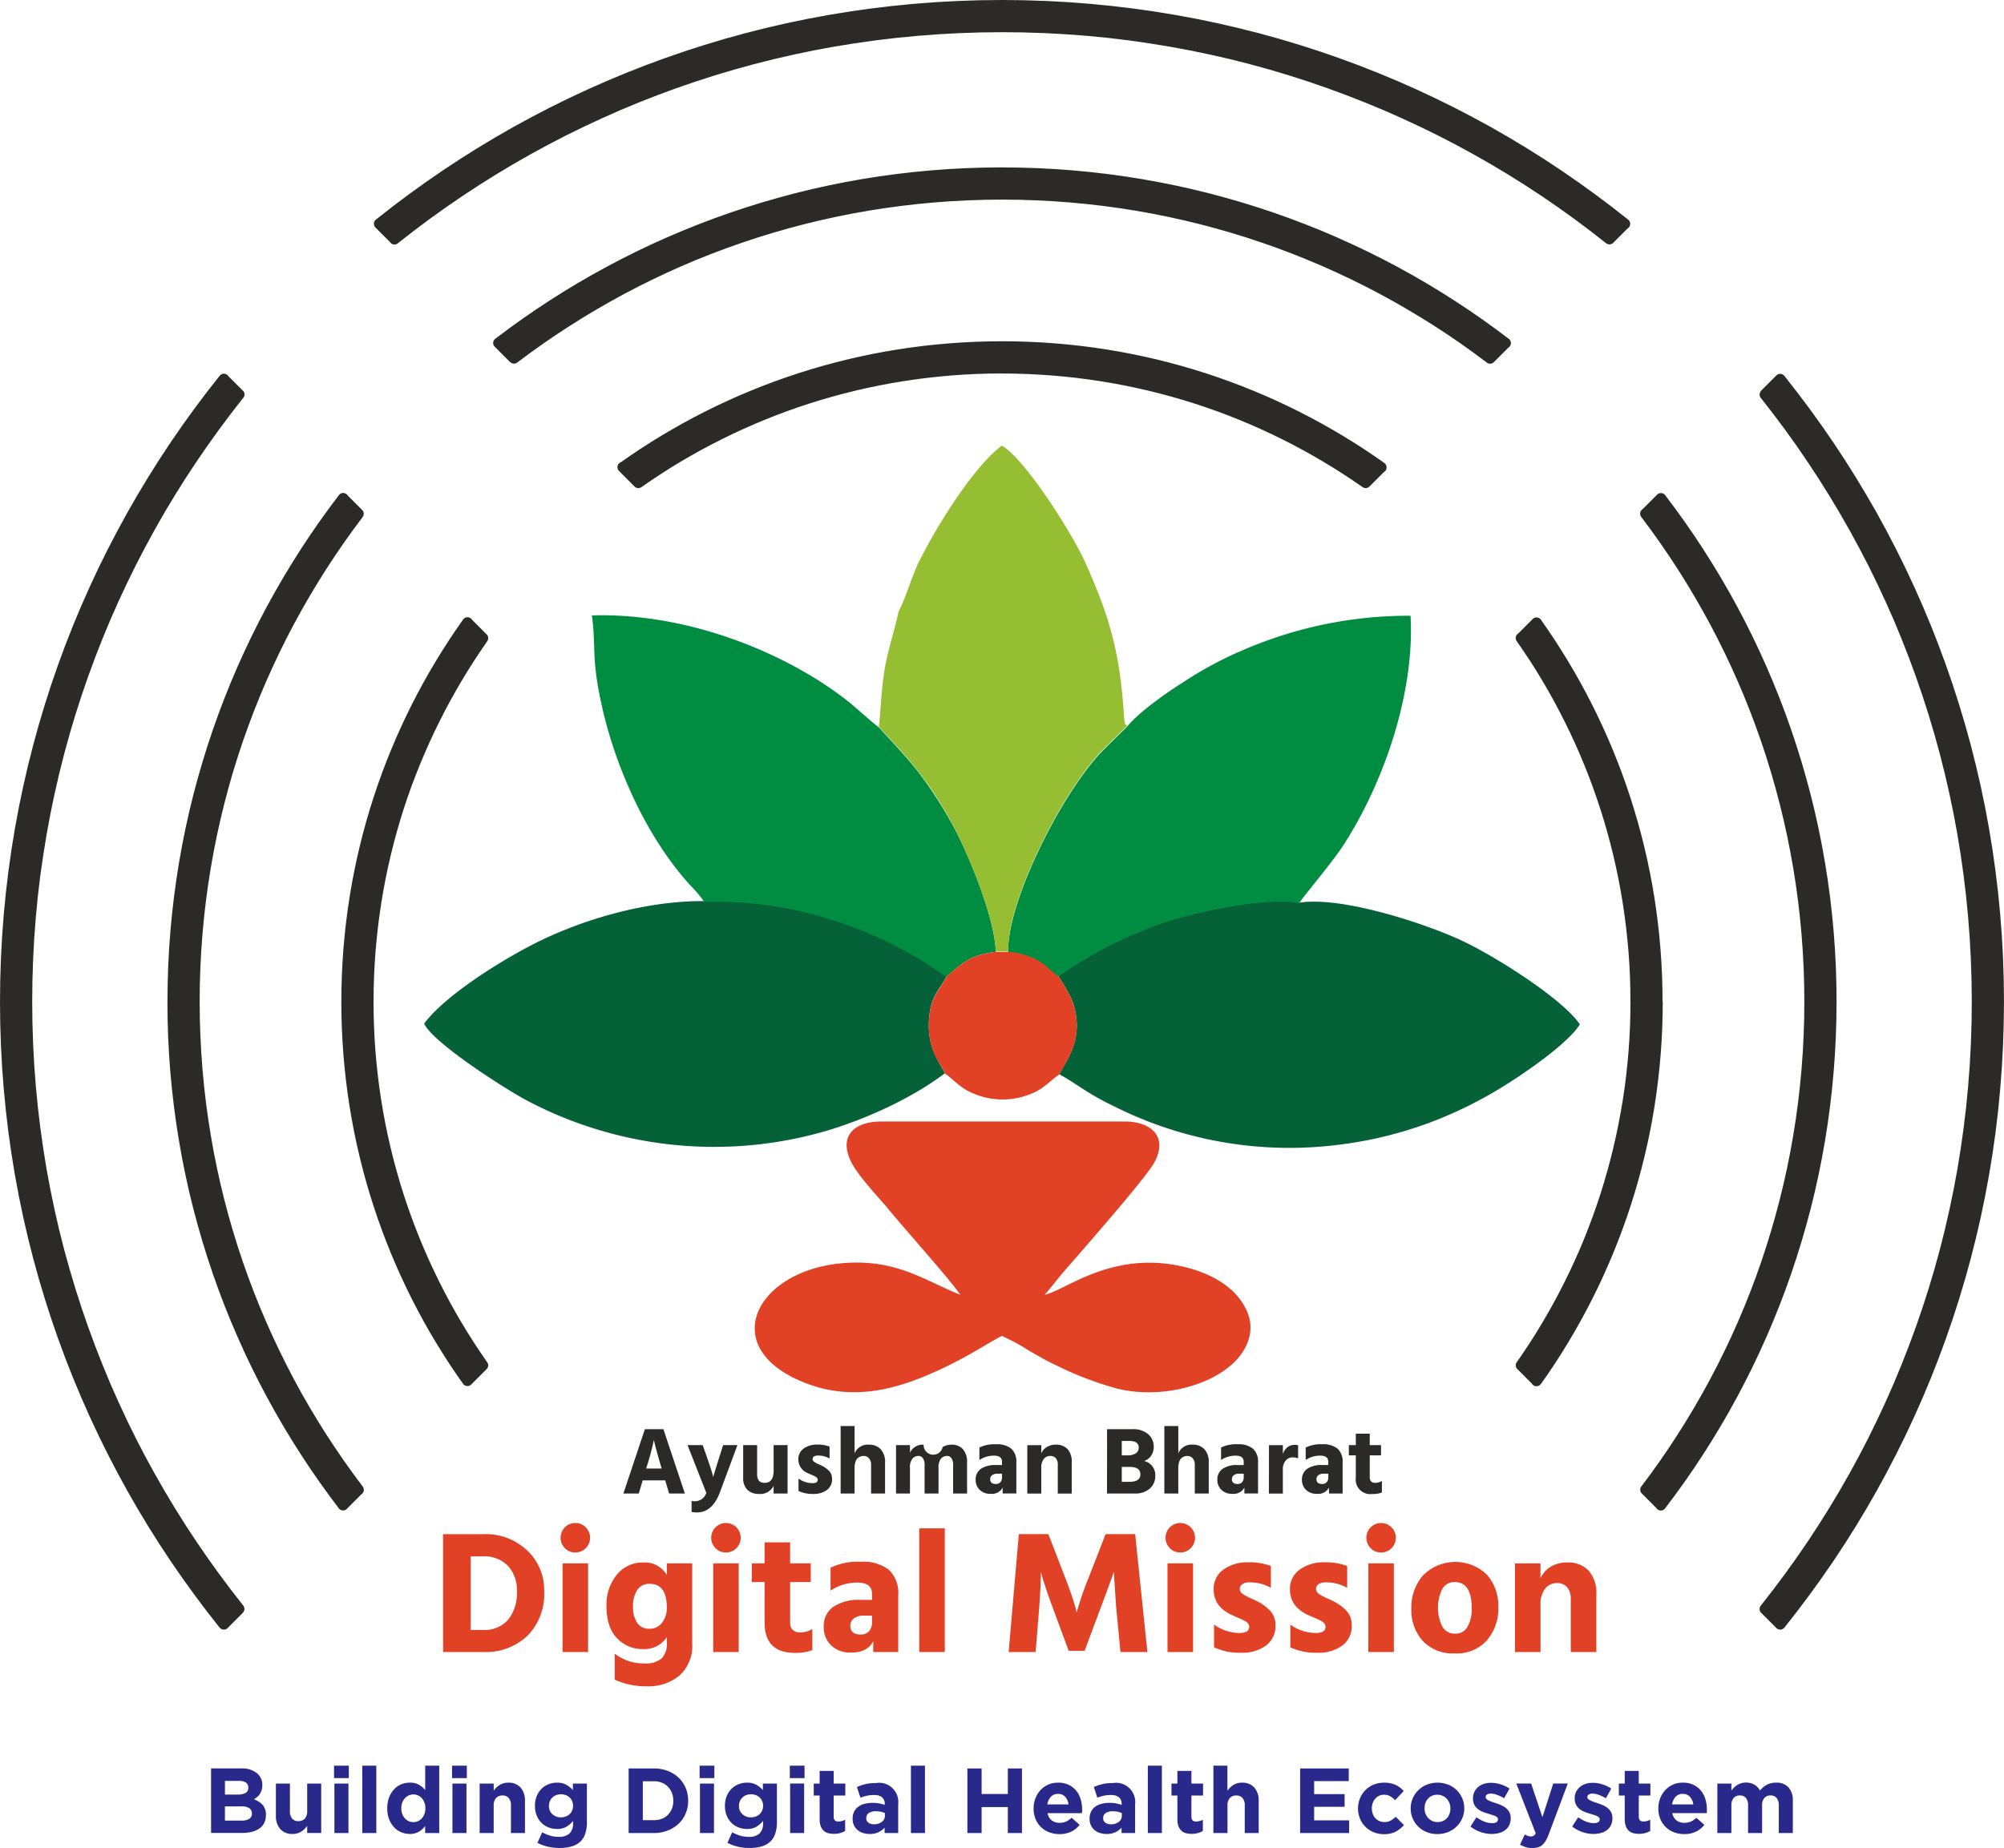 <svg xmlns="http://www.w3.org/2000/svg" width="363.082" height="334.918"><g fill="#2b2a29" data-name="Group 29999"><path d="M181.541.973A179.807 179.807 0 0 1 294.36 40.55l-2.768 2.768a176.7 176.7 0 0 0-220.1 0l-2.767-2.767A179.806 179.806 0 0 1 181.541.973zm140.992 67.75a180.589 180.589 0 0 1 0 225.636l-2.768-2.768a176.7 176.7 0 0 0 0-220.1zM40.552 294.36a180.587 180.587 0 0 1 0-225.637l2.767 2.767a176.7 176.7 0 0 0 0 220.1zM181.541 31.311a149.571 149.571 0 0 1 91.211 30.849l-2.776 2.776a146.369 146.369 0 0 0-176.865 0l-2.776-2.776a149.57 149.57 0 0 1 91.208-30.848zm119.382 59.022a150.262 150.262 0 0 1 0 182.417l-2.777-2.776a146.368 146.368 0 0 0 0-176.864l2.776-2.776zM62.159 272.75a150.261 150.261 0 0 1 0-182.417l2.776 2.776a146.37 146.37 0 0 0 0 176.865l-2.776 2.776zM181.541 62.817a118.183 118.183 0 0 1 68.681 21.871l-2.792 2.792a114.881 114.881 0 0 0-131.778 0l-2.792-2.791a118.178 118.178 0 0 1 68.681-21.872zm96.854 50.044a118.772 118.772 0 0 1 0 137.361l-2.791-2.792a114.881 114.881 0 0 0 0-131.778zM84.687 250.222a118.774 118.774 0 0 1 0-137.362l2.792 2.792a114.882 114.882 0 0 0 0 131.779z" data-name="Path 26214"/><path d="m295.047 41.238-1.376-1.376.08 1.447-2.907-2.28-2.953-2.219-3-2.162-3.046-2.1-3.092-2.038-3.135-1.977-3.178-1.913-3.221-1.849-3.262-1.784-3.3-1.718-3.348-1.659-3.381-1.584-3.419-1.516-3.456-1.445-3.492-1.375-3.527-1.3-3.561-1.232-3.59-1.158-3.627-1.085-3.659-1.005-3.688-.939-3.72-.857-3.749-.78-3.777-.7-3.804-.624-3.83-.542-3.857-.458-3.881-.379-3.9-.3-3.927-.213-3.955-.13-3.97-.043V0l4.012.044 3.992.13 3.966.214 3.947.3 3.922.383 3.9.466 3.872.548 3.845.629 3.818.709 3.796.787 3.76.867 3.73.944 3.7 1.021 3.667 1.1 3.628 1.168 3.6 1.245 3.565 1.318 3.53 1.391 3.493 1.461 3.456 1.531 3.418 1.6 3.379 1.669 3.338 1.737 3.3 1.8 3.255 1.87 3.213 1.934 3.169 2 3.125 2.061 3.074 2.129 3.033 2.184 2.986 2.245 2.937 2.3.08 1.447zm-.08-1.447a.973.973 0 1 1-1.216 1.518l1.216-1.518zm-4.063 2.839 2.768-2.768 1.376 1.376-2.769 2.772-1.294.073-.082-1.448zm1.375 1.38a.973.973 0 0 1-1.376-1.376zM181.541 5.835V3.891l3.912.042 3.892.126 3.87.209 3.848.291 3.824.373 3.8.453 3.776.532 3.749.612 3.723.689 3.7.766 3.667.842 3.638.917 3.608.992 3.577 1.065 3.545 1.138 3.512 1.21 3.478 1.281 3.443 1.351 3.408 1.42 3.372 1.488 3.335 1.556 3.3 1.622 3.258 1.688 3.218 1.752 3.178 1.817 3.136 1.88 3.094 1.942 3.051 2 2.998 2.065 2.962 2.124 2.916 2.182 2.869 2.24-1.212 1.521-2.838-2.216-2.884-2.159-2.93-2.1-2.974-2.041-3.017-1.981-3.06-1.92-3.1-1.859-3.145-1.791-3.183-1.733-3.222-1.669-3.261-1.6-3.3-1.539-3.335-1.472-3.371-1.4-3.406-1.336-3.44-1.266-3.473-1.2-3.506-1.126-3.532-1.059-3.568-.981-3.6-.907-3.626-.833-3.655-.758-3.682-.681-3.708-.6-3.734-.54-3.759-.448-3.783-.368-3.805-.284-3.828-.206-3.85-.125-3.87-.042zm0 0a.973.973 0 1 1 0-1.945zM70.803 44.01l1.376-1.376-1.294-.073 2.869-2.24 2.916-2.182 2.962-2.129 3.007-2.064 3.051-2 3.093-1.942 3.137-1.88 3.177-1.814 3.218-1.753 3.258-1.688 3.3-1.622 3.335-1.556 3.372-1.488 3.408-1.42 3.443-1.351 3.478-1.281 3.512-1.21 3.545-1.138 3.576-1.065 3.607-.992 3.638-.918 3.668-.842 3.7-.766 3.723-.689 3.749-.612 3.775-.533 3.8-.453 3.824-.373 3.848-.291 3.87-.209 3.892-.126 3.912-.042v1.943l-3.87.042-3.85.125-3.828.207-3.806.288-3.783.368-3.759.448-3.743.527-3.709.6-3.682.681-3.655.758-3.627.833-3.6.907-3.568.981-3.537 1.054-3.506 1.126-3.473 1.2-3.44 1.266-3.406 1.336-3.371 1.4-3.326 1.476-3.3 1.539-3.261 1.6-3.22 1.673-3.183 1.734-3.143 1.8-3.1 1.859-3.06 1.92-3.017 1.981-2.976 2.039-2.93 2.1-2.884 2.159-2.838 2.216-1.294-.073zm1.294.073a.973.973 0 1 1-1.213-1.521l1.212 1.521zm-2.688-4.22 2.767 2.767-1.373 1.38-2.767-2.767.08-1.447 1.3.071zm-1.376 1.376a.973.973 0 1 1 1.376-1.376zM181.541.001v1.945l-3.97.043-3.949.129-3.927.213-3.9.3-3.886.379-3.856.461-3.831.539-3.8.623-3.777.7-3.749.78-3.719.858-3.69.934-3.659 1.01-3.627 1.084-3.594 1.158-3.561 1.232-3.527 1.3-3.491 1.375-3.456 1.445-3.419 1.515-3.384 1.586-3.342 1.651-3.3 1.718-3.262 1.784-3.22 1.849-3.181 1.918-3.135 1.98-3.091 2.039-3.046 2.1-3 2.162-2.953 2.221-2.908 2.278-1.216-1.518 2.937-2.3 2.986-2.245 3.033-2.184 3.079-2.123 3.125-2.061 3.169-2 3.213-1.934 3.252-1.874 3.3-1.8 3.338-1.736 3.379-1.669 3.418-1.6 3.456-1.532 3.493-1.461 3.53-1.39 3.565-1.318 3.6-1.245 3.634-1.171 3.667-1.1 3.7-1.021 3.73-.944 3.76-.867 3.789-.789 3.818-.709 3.845-.629 3.872-.548 3.9-.466 3.918-.386 3.946-.3 3.969-.215 3.992-.13 4.012-.044zm0 0a.973.973 0 1 1 0 1.945zm181.54 181.541h-1.945l-.043-3.97-.129-3.949-.213-3.927-.3-3.9-.379-3.881-.461-3.856-.542-3.83-.622-3.8-.7-3.776-.78-3.749-.858-3.719-.934-3.69-1.01-3.659-1.085-3.627-1.158-3.594-1.232-3.561-1.3-3.527-1.381-3.502-1.445-3.455-1.515-3.419-1.584-3.381-1.651-3.342-1.718-3.3-1.784-3.262-1.85-3.22-1.913-3.178-1.977-3.135-2.039-3.091-2.1-3.046-2.162-3-2.221-2.953-2.28-2.907 1.518-1.216 2.3 2.937 2.245 2.986 2.184 3.033 2.124 3.079 2.061 3.125 2 3.169 1.934 3.213 1.873 3.248 1.8 3.3 1.736 3.338 1.67 3.379 1.6 3.418 1.531 3.456 1.461 3.493 1.39 3.53 1.318 3.565 1.245 3.6 1.171 3.634 1.1 3.667 1.021 3.7.944 3.73.867 3.76.788 3.789.709 3.818.629 3.845.548 3.872.466 3.9.383 3.922.3 3.946.215 3.969.13 3.992.043 4.012zm0 0a.973.973 0 1 1-1.945 0h1.945zm-41.236 113.505 1.376-1.376-1.447.08 2.28-2.906 2.221-2.953 2.162-3 2.1-3.046 2.039-3.091 1.977-3.135 1.913-3.178 1.849-3.221 1.784-3.262 1.718-3.3 1.651-3.342 1.584-3.381 1.515-3.419 1.442-3.459 1.375-3.491 1.3-3.527 1.232-3.561 1.158-3.594 1.084-3.627 1.01-3.659.934-3.69.858-3.719.78-3.749.7-3.776.622-3.8.542-3.83.461-3.856.38-3.881.3-3.9.213-3.927.129-3.949.043-3.97h1.945l-.044 4.012-.13 3.991-.215 3.969-.3 3.946-.377 3.913-.466 3.9-.548 3.872-.629 3.845-.709 3.818-.788 3.789-.867 3.76-.944 3.73-1.021 3.7-1.1 3.667-1.171 3.634-1.245 3.6-1.312 3.562-1.39 3.53-1.461 3.493-1.532 3.456-1.6 3.418-1.669 3.379-1.737 3.338-1.8 3.3-1.869 3.255-1.934 3.213-2 3.169-2.061 3.125-2.13 3.074-2.184 3.033-2.245 2.986-2.3 2.937-1.447.08zm1.446-.08a.972.972 0 1 1-1.518-1.216l1.518 1.216zm-2.839-4.063 2.768 2.768-1.376 1.376-2.768-2.768-.067-1.294 1.448-.082zm-1.376 1.376a.973.973 0 0 1 1.376-1.376zm38.17-110.738h1.945l-.042 3.912-.126 3.892-.209 3.87-.292 3.848-.373 3.824-.453 3.8-.533 3.775-.612 3.749-.689 3.723-.766 3.7-.842 3.668-.918 3.638-.992 3.607-1.065 3.577-1.138 3.544-1.21 3.512-1.281 3.478-1.351 3.443-1.42 3.408-1.488 3.372-1.556 3.335-1.622 3.3-1.688 3.258-1.753 3.218-1.817 3.178-1.88 3.136-1.942 3.094-2 3.051-2.064 3.006-2.124 2.962-2.182 2.916-2.24 2.869-1.521-1.212 2.215-2.838 2.159-2.884 2.1-2.93 2.041-2.974 1.981-3.017 1.92-3.06 1.859-3.1 1.8-3.143 1.734-3.183 1.669-3.222 1.6-3.261 1.538-3.3 1.472-3.335 1.4-3.371 1.336-3.406 1.266-3.44 1.2-3.473 1.126-3.506 1.058-3.54.981-3.568.907-3.6.833-3.627.758-3.655.681-3.682.6-3.709.527-3.734.448-3.759.368-3.783.288-3.806.207-3.828.125-3.85.042-3.87zm0 0a.973.973 0 1 1 1.945 0zM319.077 70.804l1.376 1.376.073-1.294 2.24 2.869 2.182 2.916 2.124 2.962 2.064 3.007 2 3.051 1.942 3.094 1.88 3.136 1.817 3.178 1.752 3.218 1.688 3.258 1.622 3.3 1.556 3.335 1.488 3.372 1.42 3.408 1.351 3.444 1.281 3.478 1.21 3.512 1.138 3.544 1.065 3.576.992 3.607.917 3.638.842 3.667.766 3.7.689 3.723.611 3.75.532 3.775.453 3.8.373 3.824.291 3.848.209 3.87.126 3.892.042 3.912h-1.945l-.042-3.87-.125-3.85-.206-3.828-.288-3.806-.369-3.783-.448-3.759-.527-3.734-.6-3.708-.681-3.682-.758-3.655-.833-3.626-.907-3.6-.981-3.568-1.054-3.537-1.126-3.506-1.2-3.473-1.266-3.44-1.334-3.415-1.4-3.371-1.476-3.329-1.539-3.3-1.6-3.261-1.675-3.22-1.733-3.183-1.8-3.143-1.859-3.1-1.92-3.06-1.981-3.017-2.037-2.976-2.1-2.93-2.159-2.884-2.211-2.838.073-1.294zm-.073 1.294a.973.973 0 0 1 1.521-1.213l-1.521 1.212zm4.215-2.688-2.768 2.768-1.376-1.376 2.768-2.768 1.447.08-.071 1.3zm-1.376-1.376a.973.973 0 0 1 1.376 1.376zM0 181.542h1.945l.043 3.97.129 3.949.213 3.927.3 3.9.379 3.886.461 3.856.539 3.83.622 3.8.7 3.776.78 3.749.857 3.72.934 3.689 1.01 3.659 1.085 3.627 1.158 3.594 1.232 3.561 1.3 3.527 1.375 3.491 1.445 3.456 1.515 3.419 1.587 3.382 1.651 3.342 1.719 3.3 1.784 3.262 1.849 3.22 1.913 3.178 1.977 3.135 2.039 3.091 2.1 3.046 2.162 3 2.221 2.953 2.28 2.907-1.518 1.216-2.3-2.937-2.245-2.986-2.184-3.027-2.124-3.079-2.061-3.121-2-3.169-1.934-3.213-1.87-3.255-1.8-3.3-1.737-3.338-1.669-3.379-1.6-3.418-1.531-3.456-1.461-3.493-1.391-3.53-1.318-3.566-1.245-3.6-1.171-3.634-1.1-3.667-1.021-3.7-.944-3.73-.867-3.76-.789-3.789-.709-3.818-.629-3.845-.548-3.872-.466-3.9-.383-3.917-.3-3.951-.215-3.969-.13-3.992L0 181.537zm0 0a.973.973 0 1 1 1.945 0zM41.238 68.036l-1.376 1.374 1.447-.08-2.28 2.906-2.22 2.956-2.162 3-2.1 3.046-2.038 3.092-1.98 3.135-1.913 3.178-1.849 3.221-1.784 3.262-1.719 3.3-1.655 3.344-1.584 3.381-1.515 3.419-1.445 3.455-1.375 3.491-1.3 3.527-1.232 3.561L10 128.198l-1.084 3.627-1.007 3.661-.934 3.69-.866 3.719-.78 3.749-.7 3.777-.62 3.803-.542 3.83-.458 3.856-.379 3.881-.3 3.9-.213 3.927-.129 3.949-.043 3.97H0l.044-4.012.13-3.992.215-3.969.3-3.946.383-3.922.466-3.9.548-3.872.629-3.845.709-3.818.789-3.789.867-3.76.944-3.73 1.021-3.7 1.1-3.667 1.164-3.626 1.245-3.6 1.318-3.565 1.39-3.53 1.461-3.493 1.532-3.456 1.6-3.418 1.669-3.379 1.743-3.338 1.8-3.3 1.87-3.255 1.934-3.213 2-3.169 2.061-3.125 2.124-3.079 2.184-3.033 2.245-2.986 2.3-2.937 1.447-.08zm-1.447.08a.973.973 0 1 1 1.518 1.216l-1.518-1.216zm2.839 4.063-2.767-2.769 1.376-1.376 2.77 2.769.073 1.294-1.448.082zm1.379-1.376a.973.973 0 1 1-1.376 1.376zM5.835 181.542H3.89l.042-3.912.126-3.892.209-3.87.291-3.848.373-3.824.453-3.8.532-3.776.612-3.749.689-3.723.766-3.7.842-3.667.918-3.638.992-3.608 1.066-3.576 1.138-3.545 1.21-3.512 1.281-3.478 1.351-3.443 1.42-3.408 1.488-3.372 1.556-3.335 1.622-3.3 1.688-3.258 1.754-3.211 1.817-3.178 1.88-3.136 1.942-3.094 2-3.051 2.061-3.007 2.124-2.962 2.182-2.916 2.24-2.869 1.521 1.212-2.216 2.838-2.151 2.885-2.1 2.93-2.041 2.974-1.987 3.017-1.92 3.06-1.859 3.1-1.793 3.144-1.733 3.183-1.669 3.222-1.6 3.26-1.547 3.301-1.472 3.335-1.4 3.371-1.336 3.406-1.266 3.44-1.2 3.473-1.126 3.506-1.051 3.534-.981 3.568-.907 3.6-.833 3.626-.758 3.655-.681 3.682-.6 3.708-.54 3.732-.448 3.759-.368 3.783-.284 3.806-.206 3.828-.125 3.85-.042 3.87zm0 0a.973.973 0 0 1-1.945 0zM44.009 292.28l-1.376-1.376-.073 1.294-2.24-2.869-2.185-2.919-2.126-2.959-2.064-3.006-2-3.051-1.942-3.094-1.88-3.136-1.814-3.178-1.752-3.218-1.691-3.258-1.622-3.3-1.556-3.335-1.488-3.365-1.42-3.408-1.351-3.444-1.281-3.478-1.21-3.512-1.138-3.544-1.066-3.576-.992-3.608-.918-3.638-.842-3.667-.766-3.7-.687-3.725-.612-3.75-.532-3.775-.453-3.8-.373-3.824-.292-3.851-.209-3.87-.126-3.892-.042-3.912h1.944l.042 3.87.125 3.85.206 3.828.288 3.806.368 3.783.448 3.759.527 3.734.6 3.708.681 3.682.758 3.655.833 3.626.907 3.6.992 3.573 1.054 3.537 1.126 3.505 1.2 3.473 1.266 3.44 1.336 3.406 1.4 3.371 1.472 3.335 1.539 3.3 1.6 3.26 1.669 3.222 1.738 3.179 1.8 3.143 1.859 3.1 1.92 3.06 1.981 3.017 2.041 2.973 2.1 2.93 2.159 2.884 2.216 2.838-.076 1.297zm.073-1.294a.973.973 0 0 1-1.521 1.213l1.521-1.212zm-4.216 2.686 2.768-2.768 1.375 1.376-2.768 2.768-1.447-.08.071-1.3zm1.376 1.376a.973.973 0 0 1-1.376-1.376zm232.2-232.2-1.376-1.376.1 1.46-2.374-1.779-2.41-1.733-2.445-1.686-2.48-1.638-2.515-1.59-2.548-1.541-2.585-1.492-2.613-1.441-2.645-1.39-2.676-1.338-2.705-1.286-2.735-1.233-2.767-1.175-2.792-1.125-2.82-1.07-2.847-1.017-2.873-.957-2.9-.9-2.924-.843-2.948-.785-2.971-.726-2.994-.666-3.016-.606-3.038-.545-3.059-.483-3.079-.421-3.1-.358-3.118-.295-3.137-.23-3.154-.165-3.171-.1-3.188-.033v-1.946l3.228.034 3.212.1 3.195.167 3.177.233 3.159.3 3.139.363 3.119.426 3.1.49 3.078.552 3.056.614 3.033.675 3.01.735 2.986.8 2.962.854 2.937.913 2.911.97 2.884 1.027 2.857 1.084 2.827 1.134 2.8 1.2 2.771 1.249 2.741 1.3 2.711 1.356 2.677 1.405 2.647 1.46 2.614 1.511 2.582 1.561 2.547 1.611 2.513 1.659 2.477 1.708 2.441 1.756 2.4 1.8.1 1.46zm-.1-1.46a.973.973 0 1 1-1.182 1.545l1.182-1.545zm-4.055 2.861 2.776-2.776 1.376 1.376-2.776 2.776-1.276.087-.1-1.462zm1.376 1.376a.973.973 0 1 1-1.376-1.376zm-89.121-29.45v-1.946l3.128.033 3.112.1 3.1.161 3.079.224 3.06.287 3.042.35 3.023.411 3 .472 2.983.532 2.962.591 2.94.65 2.918.708 2.9.767 2.871.823 2.847.88 2.822.936 2.8.99 2.77 1.045 2.743 1.1 2.716 1.151 2.688 1.2 2.659 1.256 2.63 1.307 2.6 1.358 2.569 1.407 2.538 1.456 2.505 1.505 2.462 1.554 2.44 1.6 2.406 1.647 2.371 1.693 2.336 1.738-1.176 1.549-2.305-1.715-2.34-1.671-2.374-1.625-2.408-1.579-2.44-1.532-2.473-1.485-2.5-1.437-2.537-1.39-2.565-1.339-2.6-1.29-2.621-1.237-2.652-1.188-2.68-1.136-2.707-1.084-2.734-1.031-2.759-.977-2.785-.923-2.809-.868-2.833-.813-2.856-.756-2.879-.7-2.9-.641-2.92-.583-2.943-.525-2.963-.466-2.983-.405-3-.345-3.02-.284-3.038-.221-3.055-.159-3.071-.1-3.087-.032zm0 0a.973.973 0 0 1 0-1.945zm-89.12 29.45 1.376-1.376-1.276-.087 2.336-1.738 2.371-1.693 2.406-1.647 2.439-1.6 2.473-1.553 2.505-1.505 2.537-1.456 2.569-1.407 2.6-1.358 2.63-1.307 2.659-1.256 2.688-1.2 2.716-1.151 2.744-1.1 2.77-1.045 2.8-.99 2.822-.935 2.847-.88 2.871-.823 2.9-.767 2.918-.708 2.94-.65 2.962-.592 2.983-.532 3-.472 3.023-.411 3.042-.35 3.061-.287 3.079-.224 3.095-.161 3.112-.1 3.128-.033v1.945l-3.087.032-3.071.1-3.055.159-3.038.221-3.02.284-3 .345-2.983.405-2.963.466-2.943.525-2.923.584-2.9.642-2.879.7-2.856.756-2.833.812-2.809.868-2.785.922-2.759.977L128.899 46l-2.707 1.084-2.683 1.136-2.649 1.19-2.624 1.239-2.595 1.29-2.565 1.339-2.535 1.389-2.5 1.437-2.473 1.485-2.44 1.532-2.407 1.579-2.374 1.625-2.34 1.671-2.309 1.714-1.276-.087zm1.276.087a.973.973 0 0 1-1.177-1.549l1.176 1.547zm-2.677-4.238 2.776 2.776-1.376 1.376-2.776-2.776.1-1.46 1.279.085zm-1.376 1.376a.973.973 0 1 1 1.376-1.376zm91.9-32.509v1.945l-3.188.033-3.171.1-3.154.165-3.137.23-3.118.295-3.1.358-3.079.421-3.059.483-3.038.545-3.016.606-2.994.666-2.971.726-2.948.785-2.924.843-2.9.9-2.873.957-2.848 1.011-2.82 1.07-2.793 1.13-2.764 1.179-2.735 1.233-2.706 1.288-2.675 1.338-2.645 1.39-2.613 1.441-2.581 1.491-2.547 1.54-2.515 1.59-2.48 1.638-2.444 1.682-2.41 1.733-2.374 1.779-1.182-1.545 2.4-1.8 2.441-1.756 2.477-1.708 2.512-1.659 2.547-1.611 2.581-1.561 2.615-1.511 2.647-1.46 2.679-1.408 2.71-1.356 2.741-1.3 2.776-1.247 2.8-1.194 2.829-1.14 2.857-1.084 2.884-1.027 2.911-.97 2.937-.913 2.962-.854 2.986-.8 3.011-.735 3.033-.675 3.056-.614 3.078-.552 3.1-.49 3.119-.426 3.139-.363 3.159-.3 3.177-.233 3.195-.167 3.212-.1 3.228-.034zm0 0a.973.973 0 1 1 0 1.945V30.34zm151.2 151.2h-1.946l-.033-3.188-.1-3.171-.165-3.154-.23-3.137-.295-3.118-.358-3.1-.421-3.079-.483-3.059-.545-3.038-.606-3.016-.666-2.994-.726-2.971-.785-2.948-.843-2.924-.9-2.9-.957-2.873-1.014-2.847-1.07-2.82-1.125-2.792-1.179-2.764-1.233-2.735-1.286-2.706-1.338-2.676-1.39-2.645-1.441-2.613-1.491-2.581-1.541-2.548-1.59-2.515-1.638-2.48-1.687-2.439-1.733-2.41-1.779-2.374 1.545-1.182 1.8 2.4 1.756 2.441 1.708 2.477 1.659 2.513 1.611 2.547 1.561 2.582 1.51 2.614 1.46 2.647 1.408 2.679 1.356 2.711 1.3 2.741 1.249 2.771 1.194 2.8 1.14 2.829 1.084 2.857 1.027 2.884.97 2.911.913 2.936.854 2.962.8 2.986.735 3.01.675 3.034.614 3.056.552 3.078.49 3.1.426 3.119.363 3.139.3 3.159.233 3.177.167 3.195.1 3.212.034 3.228zm0 0a.973.973 0 1 1-1.945 0h1.945zm-32.508 91.9 1.376-1.376-1.46.1 1.779-2.374 1.733-2.41 1.686-2.445 1.638-2.48 1.59-2.515 1.541-2.548 1.489-2.583 1.441-2.613 1.39-2.645 1.338-2.675 1.286-2.706 1.233-2.735 1.179-2.764 1.125-2.792 1.07-2.82 1.014-2.847.958-2.873.9-2.9.843-2.924.785-2.948.726-2.971.666-2.994.606-3.016.545-3.038.483-3.059.421-3.079.358-3.1.295-3.118.23-3.137.165-3.154.1-3.171.033-3.188h1.945l-.034 3.228-.1 3.212-.167 3.195-.233 3.177-.3 3.159-.363 3.14-.426 3.12-.489 3.1-.552 3.078-.614 3.056-.675 3.033-.735 3.01-.8 2.986-.854 2.962-.912 2.936-.97 2.911-1.027 2.884-1.084 2.857-1.14 2.829-1.194 2.8-1.249 2.771-1.3 2.741-1.356 2.71-1.408 2.679-1.46 2.647-1.511 2.614-1.561 2.581-1.611 2.548-1.659 2.512-1.708 2.477-1.756 2.441-1.8 2.4-1.46.1zm1.46-.1a.973.973 0 1 1-1.545-1.182l1.545 1.182zm-2.861-4.055 2.776 2.776-1.376 1.376-2.777-2.776-.087-1.276 1.462-.1zm-1.376 1.376a.973.973 0 1 1 1.376-1.376zm29.45-89.12h1.945l-.033 3.128-.1 3.112-.161 3.1-.224 3.079-.287 3.06-.35 3.042-.411 3.023-.472 3-.532 2.983-.592 2.962-.65 2.94-.708 2.918-.767 2.9-.823 2.871-.88 2.847-.935 2.822-.99 2.8-1.045 2.77-1.1 2.743-1.151 2.716-1.2 2.688-1.256 2.659-1.307 2.63-1.358 2.6-1.407 2.569-1.456 2.537-1.505 2.505-1.555 2.464-1.6 2.439-1.647 2.406-1.693 2.371-1.738 2.336-1.549-1.176 1.715-2.305 1.671-2.34 1.625-2.374 1.58-2.407 1.532-2.44 1.485-2.473 1.437-2.5 1.391-2.537 1.34-2.565 1.29-2.595 1.239-2.624 1.188-2.652 1.136-2.68 1.084-2.707 1.031-2.734.977-2.759.915-2.784.868-2.809.813-2.833.756-2.856.7-2.879.642-2.9.584-2.923.525-2.943.466-2.963.405-2.983.345-3 .284-3.02.221-3.038.159-3.055.1-3.071.032-3.087zm0 0a.973.973 0 1 1 1.945 0h-1.946zm-29.45-89.12 1.376 1.376.087-1.276 1.738 2.336 1.693 2.371 1.647 2.406 1.6 2.44 1.553 2.473 1.505 2.505 1.456 2.538 1.407 2.569 1.358 2.6 1.307 2.63 1.256 2.659 1.2 2.688 1.151 2.716 1.1 2.744 1.045 2.77.99 2.8.935 2.822.88 2.847.823 2.871.767 2.9.708 2.918.651 2.94.591 2.962.532 2.983.472 3 .411 3.023.35 3.042.287 3.061.224 3.078.161 3.1.1 3.112.033 3.128h-1.945l-.032-3.087-.1-3.071-.159-3.055-.221-3.037-.284-3.02-.345-3-.405-2.983-.466-2.963-.525-2.943-.584-2.923-.641-2.9-.7-2.879-.756-2.856-.812-2.833-.87-2.827-.923-2.784-.977-2.759-1.031-2.734-1.084-2.707-1.136-2.68-1.188-2.652-1.239-2.624-1.29-2.595-1.339-2.565-1.389-2.535-1.437-2.5-1.485-2.473-1.533-2.44-1.579-2.408-1.625-2.374-1.671-2.34-1.715-2.305.087-1.276zm-.087 1.276a.973.973 0 1 1 1.549-1.177l-1.549 1.176zm4.238-2.677-2.776 2.776-1.376-1.376 2.776-2.776 1.46.1-.085 1.279zm-1.376-1.376a.973.973 0 1 1 1.376 1.376zm-269.9 91.9h1.945l.033 3.188.1 3.171.165 3.154.23 3.137.301 3.115.358 3.1.421 3.079.483 3.059.545 3.038.606 3.016.666 2.994.726 2.971.785 2.948.843 2.924.9 2.9.957 2.873 1.014 2.847 1.07 2.82 1.124 2.793 1.179 2.764 1.232 2.735 1.286 2.706 1.338 2.675 1.39 2.645 1.44 2.613 1.491 2.581 1.541 2.548 1.59 2.515 1.638 2.48 1.686 2.445 1.733 2.41 1.779 2.374-1.545 1.182-1.8-2.4-1.756-2.441-1.708-2.477-1.66-2.517-1.611-2.547-1.561-2.581-1.511-2.615-1.459-2.648-1.41-2.683-1.356-2.71-1.3-2.741-1.244-2.775-1.2-2.8-1.14-2.829-1.084-2.857-1.027-2.884-.97-2.911-.913-2.937-.854-2.962-.8-2.986-.735-3.01-.675-3.034-.614-3.056-.552-3.078-.49-3.1-.426-3.119-.363-3.139-.3-3.159-.233-3.177-.167-3.195-.1-3.212-.034-3.228zm0 0a.973.973 0 1 1 1.945 0h-1.942zm32.509-91.9-1.376 1.376 1.46-.1-1.779 2.374-1.73 2.415-1.686 2.445-1.638 2.48-1.59 2.515-1.541 2.548-1.491 2.581-1.441 2.613-1.39 2.645-1.338 2.673-1.286 2.705-1.232 2.735-1.177 2.766-1.128 2.794-1.07 2.82-1.014 2.847-.958 2.873-.9 2.9-.843 2.924-.785 2.948-.726 2.971-.666 2.995-.606 3.016-.545 3.038-.483 3.059-.421 3.079-.358 3.1-.294 3.118-.23 3.137-.165 3.154-.1 3.171-.033 3.188h-1.946l.034-3.228.1-3.212.167-3.195.233-3.177.3-3.159.363-3.139.426-3.119.49-3.1.552-3.078.614-3.056.675-3.033.735-3.01.8-2.986.854-2.962.913-2.936.971-2.911 1.027-2.884 1.084-2.857 1.14-2.829 1.194-2.8 1.249-2.771 1.3-2.741 1.356-2.711 1.408-2.679 1.46-2.647 1.511-2.614 1.561-2.582 1.611-2.547 1.659-2.513 1.708-2.477 1.756-2.441 1.8-2.4 1.46-.1zm-1.46.1a.973.973 0 1 1 1.545 1.182l-1.545-1.182zm2.86 4.055-2.776-2.776 1.376-1.376 2.776 2.776.087 1.276-1.462.1zm1.376-1.376a.973.973 0 0 1-1.376 1.376zm-29.45 89.121h-1.942l.033-3.128.1-3.112.161-3.1.224-3.079.287-3.06.35-3.042.411-3.023.472-3 .532-2.983.591-2.962.651-2.94.708-2.918.767-2.9.823-2.871.879-2.847.936-2.822.99-2.8 1.045-2.77 1.1-2.744 1.151-2.716 1.2-2.688 1.256-2.659 1.307-2.63 1.358-2.6 1.407-2.569 1.456-2.537 1.505-2.505 1.553-2.473 1.6-2.439 1.647-2.406 1.693-2.371 1.738-2.336 1.55 1.182-1.715 2.305-1.671 2.34-1.625 2.374-1.58 2.407-1.532 2.44-1.485 2.473-1.437 2.5-1.389 2.535-1.34 2.565-1.29 2.595-1.236 2.629-1.19 2.65-1.136 2.68-1.084 2.707-1.031 2.734-.977 2.759-.923 2.784-.868 2.809-.812 2.833-.756 2.856-.7 2.879-.641 2.9-.584 2.923-.525 2.943-.466 2.963-.405 2.983-.345 3-.284 3.02-.221 3.038-.159 3.055-.1 3.071-.032 3.087zm0 0a.973.973 0 0 1-1.945 0zm29.45 89.12-1.376-1.376-.087 1.276-1.738-2.336-1.693-2.371-1.647-2.406-1.597-2.442-1.553-2.473-1.505-2.505-1.456-2.537-1.407-2.569-1.358-2.6-1.307-2.63-1.256-2.659-1.2-2.688-1.151-2.716-1.1-2.744-1.045-2.77-.99-2.8-.936-2.822-.88-2.847-.823-2.871-.767-2.9-.708-2.918-.65-2.94-.591-2.962-.532-2.983-.472-3-.411-3.023-.35-3.042-.287-3.06-.224-3.079-.161-3.1-.1-3.112-.033-3.128h1.945l.032 3.087.1 3.071.159 3.055.221 3.038.284 3.02.345 3 .405 2.983.466 2.963.525 2.943.584 2.923.641 2.9.7 2.879.756 2.856.813 2.833.868 2.809.923 2.784.977 2.759 1.031 2.734 1.084 2.707 1.136 2.68 1.188 2.652 1.239 2.624 1.29 2.595 1.334 2.583 1.389 2.535 1.437 2.5 1.485 2.473 1.532 2.44 1.58 2.407 1.625 2.374 1.671 2.34 1.715 2.305-.087 1.276zm.087-1.276a.973.973 0 1 1-1.549 1.177l1.549-1.176zm-4.238 2.677 2.776-2.776 1.376 1.376-2.776 2.776-1.46-.1.085-1.279zm1.376 1.376a.973.973 0 1 1-1.376-1.376zM250.909 85.376 249.533 84l.125 1.48-1.815-1.264-1.84-1.231-1.864-1.2-1.888-1.162-1.911-1.128-1.931-1.085-1.956-1.057-1.978-1.021-2-.984-2.021-.947-2.042-.91-2.063-.881-2.082-.834-2.1-.8-2.12-.756-2.138-.71-2.156-.676-2.174-.636-2.191-.6-2.208-.554-2.224-.512-2.24-.47-2.255-.427-2.27-.384-2.285-.34-2.3-.3-2.312-.252-2.326-.207-2.339-.162-2.351-.116-2.363-.07-2.374-.023v-1.936l2.413.024 2.4.071 2.389.118 2.378.164 2.364.211 2.351.256 2.337.3 2.323.346 2.308.39 2.293.434 2.277.478 2.261.521 2.244.563 2.227.605 2.21.646 2.192.688 2.174.728 2.155.769 2.136.809 2.117.848 2.1.887 2.075.925 2.054.963 2.033 1 2.011 1.038 1.989 1.074 1.966 1.111 1.943 1.147 1.919 1.182 1.9 1.217 1.87 1.251 1.845 1.285.125 1.48zm-.125-1.48a.973.973 0 1 1-1.127 1.585zm-4.043 2.9 2.792-2.792 1.376 1.376-2.792 2.792-1.246.108-.129-1.484zm1.376 1.376a.973.973 0 0 1-1.376-1.376zM181.541 67.68v-1.945l2.312.023 2.3.067 2.29.112 2.278.157 2.266.2 2.253.243 2.24.286 2.227.329 2.212.371 2.2.412 2.183.453 2.168.494 2.153.535 2.136.575 2.12.614 2.1.653 2.086.692 2.068.73 2.05.768 2.031.806 2.012.843 1.993.879 1.973.915 1.952.951 1.932.986 1.911 1.021 1.889 1.056 1.867 1.09 1.845 1.123 1.822 1.156 1.8 1.189 1.775 1.221-1.118 1.592-1.745-1.2-1.765-1.167-1.792-1.137-1.814-1.1-1.836-1.071-1.858-1.038-1.879-1-1.9-.97-1.919-.935-1.94-.9-1.959-.864-1.979-.828-2-.792-2.015-.755-2.033-.717-2.05-.68-2.068-.642-2.084-.6-2.1-.565-2.116-.526-2.131-.486-2.147-.446-2.161-.405-2.175-.365-2.189-.323-2.2-.281-2.215-.239-2.228-.2-2.24-.153-2.251-.111-2.263-.067-2.274-.022zm0 0a.973.973 0 1 1 0-1.945v1.945zm-66.576 20.488 1.375-1.376-1.246-.108 1.775-1.221 1.8-1.189 1.822-1.156 1.845-1.123 1.868-1.089 1.889-1.056 1.911-1.021 1.932-.986 1.953-.95 1.973-.915 1.993-.879 2.012-.843 2.031-.805 2.05-.768 2.068-.73 2.086-.692 2.1-.653 2.12-.614 2.137-.575 2.152-.535 2.168-.494 2.183-.453 2.2-.412 2.212-.371 2.227-.329 2.24-.286 2.253-.243 2.266-.2 2.278-.157 2.29-.112 2.3-.067 2.312-.023v1.945l-2.274.022-2.257.064-2.252.111-2.24.153-2.228.2-2.215.239-2.2.281-2.189.323-2.175.365-2.161.405-2.147.446-2.131.486-2.117.526-2.1.565-2.084.6-2.068.642-2.05.68-2.043.72-2.015.755-2 .792-1.978.828-1.959.865-1.94.9-1.919.935-1.9.97-1.879 1-1.858 1.038-1.836 1.071-1.814 1.1-1.785 1.146-1.768 1.169-1.746 1.2-1.246-.108zm1.246.108a.972.972 0 1 1-1.117-1.592zm-2.663-4.275 2.792 2.791-1.375 1.376-2.792-2.791.124-1.48 1.251.105zm-1.375 1.376a.973.973 0 1 1 1.375-1.376zm69.368-23.531v1.944l-2.374.023-2.363.07-2.351.116-2.339.162-2.326.207-2.312.252-2.3.3-2.285.34-2.27.384-2.255.427-2.24.47-2.224.512-2.208.554-2.191.6-2.174.636-2.156.676-2.138.716-2.12.756-2.1.8-2.082.834-2.061.872-2.042.91-2.02.947-2 .984-1.978 1.021-1.957 1.051-1.933 1.093-1.911 1.128-1.888 1.162-1.864 1.2-1.84 1.231-1.815 1.264-1.127-1.585 1.845-1.285 1.867-1.258 1.895-1.216 1.919-1.182 1.942-1.146 1.966-1.111 1.989-1.075 2.011-1.038 2.033-1 2.054-.963 2.075-.925 2.1-.887 2.117-.848 2.136-.809 2.155-.769 2.174-.728 2.192-.688 2.21-.647 2.227-.605 2.244-.563 2.261-.52 2.277-.478 2.293-.434 2.308-.39 2.322-.347 2.337-.3 2.351-.256 2.364-.211 2.377-.164 2.389-.118 2.4-.071 2.413-.024zm0 0a.973.973 0 0 1 0 1.945v-1.946zm119.7 119.7h-1.945l-.023-2.374-.07-2.363-.116-2.351-.162-2.339-.207-2.326-.252-2.312-.3-2.3-.34-2.285-.384-2.27-.433-2.258-.47-2.24-.512-2.224-.554-2.208-.6-2.191-.636-2.174-.676-2.156-.716-2.138-.756-2.12-.8-2.1-.834-2.082-.872-2.061-.91-2.042-.947-2.021-.984-2-1.021-1.978-1.057-1.956-1.093-1.934-1.128-1.911-1.162-1.888-1.2-1.864-1.231-1.84-1.264-1.815 1.585-1.127 1.285 1.846 1.251 1.87 1.217 1.9 1.182 1.919 1.147 1.943 1.111 1.966 1.074 1.989 1.038 2.011 1 2.033.963 2.054.925 2.075.887 2.1.848 2.116.809 2.136.769 2.155.728 2.174.688 2.192.646 2.21.605 2.227.563 2.244.521 2.261.478 2.277.434 2.293.39 2.308.346 2.323.3 2.337.256 2.351.211 2.364.164 2.378.118 2.389.071 2.4.024 2.413zm0 0a.973.973 0 1 1-1.945 0h1.945zm-23.532 69.364 1.376-1.376-1.48.125 1.264-1.815 1.231-1.84 1.2-1.864 1.162-1.888 1.128-1.911 1.093-1.934 1.057-1.956 1.021-1.978.984-2 .947-2.021.91-2.042.872-2.062.834-2.081.8-2.1.756-2.12.716-2.138.676-2.156.636-2.174.6-2.191.554-2.208.512-2.224.47-2.24.427-2.255.384-2.27.34-2.285.3-2.3.252-2.312.207-2.326.162-2.338.116-2.351.07-2.363.023-2.374h1.945l-.024 2.413-.071 2.4-.118 2.389-.165 2.377-.211 2.364-.256 2.351-.3 2.337-.346 2.323-.39 2.308-.434 2.293-.478 2.277-.521 2.261-.563 2.244-.605 2.227-.646 2.21-.688 2.192-.728 2.174-.769 2.155-.809 2.136-.848 2.116-.887 2.1-.925 2.075-.963 2.055-1 2.033-1.038 2.011-1.075 1.988-1.11 1.966-1.147 1.942-1.182 1.919-1.216 1.895-1.251 1.87-1.285 1.845-1.48.125zm1.48-.124a.973.973 0 1 1-1.585-1.127zm-2.9-4.043 2.791 2.792-1.371 1.375-2.791-2.792-.108-1.246 1.484-.129zm-1.376 1.376a.973.973 0 1 1 1.376-1.376zm20.488-66.576h1.945l-.023 2.312-.067 2.3-.113 2.29-.156 2.278-.2 2.266-.243 2.253-.286 2.24-.329 2.226-.371 2.212-.412 2.2-.453 2.183-.494 2.168-.535 2.152-.575 2.137-.614 2.12-.653 2.1-.692 2.086-.73 2.068-.768 2.05-.805 2.031-.843 2.012-.879 1.993-.915 1.973-.951 1.953-.986 1.932-1.021 1.911-1.056 1.889-1.089 1.868-1.123 1.845-1.156 1.822-1.189 1.8-1.221 1.775-1.592-1.117 1.2-1.746 1.169-1.769 1.137-1.792 1.1-1.814 1.071-1.836 1.038-1.858 1-1.879.97-1.9.935-1.919.9-1.94.865-1.959.828-1.978.792-2 .755-2.015.718-2.033.68-2.05.642-2.068.6-2.084.565-2.1.526-2.116.486-2.131.446-2.147.405-2.161.375-2.166.323-2.189.281-2.2.239-2.215.2-2.228.154-2.24.11-2.251.067-2.263.022-2.274zm0 0a.973.973 0 1 1 1.945 0h-1.945zm-20.489-66.577 1.376 1.376.108-1.246 1.221 1.775 1.189 1.8 1.156 1.822 1.123 1.845 1.09 1.867 1.056 1.889 1.021 1.911.986 1.932.951 1.953.915 1.973.879 1.993.843 2.012.805 2.032.768 2.05.73 2.068.692 2.086.653 2.1.614 2.12.575 2.136.535 2.153.494 2.168.453 2.183.412 2.2.371 2.212.329 2.227.286 2.24.243 2.253.2 2.265.156 2.278.113 2.29.067 2.3.023 2.312H295.4l-.022-2.274-.063-2.257-.11-2.251-.154-2.24-.2-2.228-.239-2.216-.281-2.2-.322-2.196-.365-2.175-.405-2.161-.446-2.147-.486-2.131-.526-2.116-.565-2.1-.6-2.084-.642-2.068-.68-2.05-.717-2.033-.755-2.015-.792-2-.828-1.978-.864-1.959-.9-1.939-.935-1.92-.97-1.9-1-1.879-1.038-1.858-1.071-1.836-1.1-1.814-1.137-1.792-1.178-1.766-1.2-1.746.108-1.246zm-.103 1.244a.973.973 0 1 1 1.592-1.118zm4.275-2.663-2.792 2.792-1.376-1.376 2.792-2.792 1.48.125-.105 1.251zm-1.376-1.376a.973.973 0 0 1 1.376 1.376zM61.843 181.542h1.945l.023 2.374.07 2.363.116 2.351.162 2.338.207 2.326.252 2.313.3 2.3.34 2.285.384 2.27.427 2.255.47 2.24.512 2.224.554 2.208.6 2.191.636 2.174.668 2.156.717 2.138.756 2.12.8 2.1.834 2.082.872 2.062.91 2.041.948 2.021.984 2 1.021 1.978 1.058 1.958 1.093 1.934 1.128 1.911 1.162 1.888 1.2 1.864 1.231 1.84 1.264 1.815-1.585 1.127-1.293-1.848-1.251-1.87-1.217-1.9-1.182-1.919-1.15-1.937-1.111-1.966-1.074-1.988-1.038-2.011-1-2.033-.963-2.054-.925-2.075-.887-2.1-.848-2.116-.809-2.136-.768-2.155-.729-2.174-.688-2.192-.647-2.21-.605-2.227-.563-2.244-.52-2.261-.478-2.277-.434-2.293-.39-2.308-.347-2.322-.3-2.337-.256-2.351-.211-2.364-.164-2.377-.118-2.389-.071-2.4-.024-2.413zm0 0a.973.973 0 1 1 1.945 0h-1.945zm23.531-69.369-1.376 1.376 1.48-.125-1.264 1.815-1.231 1.84-1.2 1.864-1.162 1.888-1.128 1.911-1.084 1.934-1.057 1.956-1.025 1.978-.984 2-.948 2.021-.91 2.042-.872 2.061-.834 2.082-.8 2.1-.756 2.12-.717 2.138-.676 2.156-.636 2.174-.6 2.191-.554 2.208-.512 2.224-.47 2.24-.427 2.255-.384 2.27-.34 2.285-.3 2.3-.252 2.312-.207 2.326-.162 2.339-.116 2.351-.07 2.363-.023 2.374h-1.934l.024-2.413.071-2.4.118-2.389.164-2.377.211-2.364.256-2.351.3-2.337.347-2.323.39-2.308.434-2.293.478-2.277.52-2.261.563-2.244.605-2.227.647-2.21.688-2.192.729-2.174.768-2.155.809-2.136.848-2.117.887-2.1.925-2.075.963-2.055 1-2.033 1.038-2.011 1.074-1.989 1.109-1.961 1.147-1.943 1.182-1.919 1.217-1.9 1.251-1.87 1.285-1.846 1.48-.125zm-1.48.125a.973.973 0 1 1 1.585 1.127zm2.9 4.043-2.792-2.792 1.376-1.376 2.792 2.792.108 1.246-1.484.129zm1.376-1.376a.973.973 0 0 1-1.376 1.376zm-20.492 66.577h-1.945l.023-2.312.067-2.3.113-2.29.156-2.278.2-2.266.243-2.253.286-2.24.329-2.226.371-2.212.413-2.2.453-2.183.495-2.168.535-2.152.575-2.137.614-2.12.653-2.1.692-2.086.73-2.068.768-2.05.805-2.031.843-2.012.879-1.993.915-1.973.951-1.952.986-1.932 1.021-1.911 1.056-1.889 1.089-1.868 1.123-1.845 1.156-1.822 1.189-1.8 1.221-1.775 1.592 1.117-1.2 1.746-1.166 1.765-1.137 1.792-1.1 1.814-1.071 1.836-1.038 1.858-1 1.879-.97 1.9-.935 1.919-.9 1.94-.864 1.959-.828 1.978-.792 2-.765 2.009-.718 2.033-.68 2.05-.642 2.067-.6 2.084-.565 2.1-.526 2.117-.486 2.131-.446 2.147-.405 2.161-.365 2.175-.323 2.189-.281 2.2-.239 2.215-.2 2.228-.154 2.24-.11 2.251-.067 2.263-.022 2.274zm0 0a.973.973 0 1 1-1.945 0h1.945zm20.488 66.577-1.376-1.376-.108 1.246-1.221-1.779-1.189-1.8-1.156-1.822-1.123-1.845-1.09-1.867-1.056-1.889-1.021-1.911-.986-1.932-.951-1.952-.915-1.973-.879-1.993-.843-2.012-.806-2.032-.768-2.05-.731-2.068-.692-2.086-.653-2.1-.614-2.12-.575-2.137-.535-2.152-.494-2.168-.453-2.183-.412-2.2-.371-2.212-.329-2.226-.286-2.24-.243-2.253-.2-2.266-.156-2.278-.113-2.29-.067-2.3-.023-2.312h1.945l.022 2.274.067 2.263.11 2.251.154 2.24.2 2.228.237 2.213.281 2.2.323 2.189.365 2.175.405 2.161.446 2.147.486 2.131.526 2.116.565 2.1.6 2.084.642 2.068.68 2.05.718 2.033.755 2.015.792 2 .828 1.978.864 1.959.9 1.939.935 1.92.969 1.9 1 1.879 1.037 1.858 1.071 1.836 1.1 1.814 1.137 1.792 1.169 1.768 1.2 1.746-.108 1.246zm.108-1.246a.972.972 0 1 1-1.592 1.117zm-4.275 2.662 2.792-2.791 1.376 1.376-2.792 2.79-1.48-.125.105-1.251zm1.376 1.376a.973.973 0 0 1-1.376-1.376z" data-name="1"/></g><path fill="#056137" fill-rule="evenodd" d="M171.208 194.485a40.394 40.394 0 0 1-2.117-4.015 13.709 13.709 0 0 1-.8-5.26c.219-4.746 1.826-5.55 3.286-8.4-1.534-.729-2.775-1.825-4.456-2.848a69.26 69.26 0 0 0-14.68-6.864 72.394 72.394 0 0 0-24.757-3.8c-10.371-.073-21.326 3.141-29.433 7.011-6.427 3.069-17.455 9.859-21.4 15.191 1.461 3.358 14.388 11.685 18.623 13.948A72.665 72.665 0 0 0 149.519 205c7.228-2.116 15.773-5.986 21.689-10.515z" data-name="Path 26215"/><path fill="#056137" fill-rule="evenodd" d="M191.73 176.887a38.723 38.723 0 0 1 2.336 4.015c2.994 7.3-1.459 11.979-2.118 13.8 3.36 1.828 4.821 3.361 10.006 5.844a70.79 70.79 0 0 0 40.971 6.866 72.065 72.065 0 0 0 24.687-7.816c5.475-2.775 16.212-10.006 18.622-13.948-3.067-4.6-15.336-12.344-21.252-15.119-6.134-2.923-21.69-8.182-29.579-6.939-5.77-1.242-19.72 1.827-24.832 3.653a76.066 76.066 0 0 0-18.841 9.644z" data-name="Path 26216"/><path fill="#e14124" fill-rule="evenodd" d="M173.987 234.654c-6.135-2.482-10.737-5.841-18.771-5.841-17.455 0-25.927 14.751-10.15 21.472 10.15 4.38 19.5.948 28.555-3.727 2.848-1.459 5.257-3.067 7.888-4.455a36.764 36.764 0 0 1 4.966 2.7c1.68.95 3.139 1.827 4.894 2.63a60.268 60.268 0 0 0 11.1 4.236c8.838 2.118 19.209-1.168 22.714-6.719 2.7-4.236 1.022-7.959-1.535-10.662-2.336-2.412-6.134-4.164-10.369-4.967-12.343-2.337-20.232 4.527-24.029 5.332.657-.657 2.337-2.85 3.141-3.8 3.213-3.724 15.264-17.383 16.725-20.157 2.628-4.747-.657-7.451-5.332-7.451h-44.112c-4.747 0-7.815 2.484-5.479 7.3 1.244 2.482 4.749 6.207 6.5 8.252 2.694 3.368 11.394 13.008 13.294 15.857z" data-name="Path 26217"/><path fill="#018d41" fill-rule="evenodd" d="m204.291 131.601-.219.219-3.87 3.8c-7.525 7.376-17.821 27.826-17.528 36.955a13.011 13.011 0 0 1 5.112 1.459c1.68.878 2.7 2.265 3.87 2.922a80.59 80.59 0 0 1 18.918-9.64c5.184-1.825 19.135-4.894 24.831-3.651.292-.658 5.841-7.231 7.813-10.225 7.376-11.248 13.145-27.753 12.342-41.849a75.324 75.324 0 0 0-29.8 5.989 67.315 67.315 0 0 0-11.611 6.208c-2.845 1.753-8.031 5.477-9.858 7.813z" data-name="Path 26218"/><path fill="#018d41" fill-rule="evenodd" d="M127.608 163.451a69.03 69.03 0 0 1 24.758 3.8 73.162 73.162 0 0 1 14.681 6.865c1.679 1.022 2.92 2.045 4.454 2.848 2.483-2.044 4.09-3.943 8.91-4.454-.146-6.282-5.184-18.258-7.814-23.006a78.692 78.692 0 0 0-6.135-9.494c-2.409-3.067-4.82-5.551-7.23-8.179-4.09-3.288-4.674-4.382-10.079-7.961-11.685-7.6-27.168-12.781-41.921-12.344.8 5.771-.146 7.523 1.753 16.143 2.556 11.684 8.472 24.683 16.506 33.229a21.635 21.635 0 0 1 2.117 2.553z" data-name="Path 26219"/><path fill="#95be32" fill-rule="evenodd" d="M162.808 110.789c-.658 3.213-1.754 6.353-2.41 9.859-.73 3.871-.73 7.157-1.169 11.1 2.412 2.629 4.893 5.112 7.23 8.18a66.18 66.18 0 0 1 6.135 9.494c2.557 4.746 7.67 16.8 7.815 23.006h2.265c-.292-9.13 10.006-29.58 17.529-36.956l3.87-3.8.22-.22c-.365-.219-.513.365-.658-1.9-.73-10.809-2.337-17.236-6.938-27.46-2.484-5.624-11.173-19.135-15.191-21.325-5.112 3.8-11.9 14.68-15.189 21.4-1.244 2.707-2.341 6.504-3.509 8.622z" data-name="Path 26220"/><path fill="#e14124" fill-rule="evenodd" d="M171.572 176.884c-1.46 2.847-3.066 3.652-3.285 8.4a13.925 13.925 0 0 0 .8 5.257c.659 1.681 1.461 2.557 2.12 4.018 1.241.8 2.118 1.972 4.016 3.067a13.475 13.475 0 0 0 12.271.292c1.971-.95 2.994-2.263 4.454-3.213.658-1.751 5.112-6.427 2.118-13.8a38.976 38.976 0 0 0-2.337-4.017c-1.168-.658-2.191-2.045-3.871-2.921a13 13 0 0 0-5.111-1.461h-2.267c-4.818.506-6.424 2.333-8.908 4.378z" data-name="Path 26221"/><path fill="#2b2a29" d="M117.079 266.137h2.8l-.123-.413c-.334-1.133-.609-2.094-.821-2.891s-.343-1.31-.391-1.541l-.069-.345a49.23 49.23 0 0 1-1.28 4.776l-.121.412zm4.152 4.53-.709-2.385h-4.084l-.708 2.385h-2.785l3.891-11.658h3.358l3.892 11.658zm6.731-.136-3.392-8.633h2.752l.951 2.733c.243.7.44 1.311.6 1.817s.251.843.286 1l.052.24c.127-.457.439-1.479.934-3.06l.865-2.733h2.6l-3.166 8.513q-1.367 3.683-4.169 3.686a5.115 5.115 0 0 1-.969-.087v-2.008a2.378 2.378 0 0 0 .588.069 2.158 2.158 0 0 0 2.076-1.538zm12.2-8.633h2.525v8.769h-2.525v-1.4a2.661 2.661 0 0 1-2.663 1.469 2.835 2.835 0 0 1-2.1-.754 3.009 3.009 0 0 1-.753-2.222v-5.864h2.526v5.294q0 1.54 1.349 1.538c1.1 0 1.644-.729 1.644-2.2zm10.138.261v2.161a4.157 4.157 0 0 0-2.145-.534 1.144 1.144 0 0 0-.692.179.559.559 0 0 0-.242.461.54.54 0 0 0 .087.294.834.834 0 0 0 .286.259 6.142 6.142 0 0 0 .881.448c.213.091.383.174.51.244a4.447 4.447 0 0 1 1.281.958 2.019 2.019 0 0 1 .484 1.393 2.367 2.367 0 0 1-.934 2.008 3.983 3.983 0 0 1-2.474.709 5.911 5.911 0 0 1-2.665-.536v-2.247a4.354 4.354 0 0 0 2.526.83q.953 0 .951-.605a.536.536 0 0 0-.087-.293.786.786 0 0 0-.294-.259 3.848 3.848 0 0 0-.381-.2c-.115-.053-.283-.127-.5-.219s-.387-.164-.5-.223a2.665 2.665 0 0 1-1.747-2.492 2.32 2.32 0 0 1 .978-1.99 4.039 4.039 0 0 1 2.431-.708 6.034 6.034 0 0 1 2.242.362zm4.533-3.72v4.947a2.582 2.582 0 0 1 2.63-1.574 2.8 2.8 0 0 1 2.084.813 3.359 3.359 0 0 1 .806 2.456v5.586h-2.528v-5.187a1.748 1.748 0 0 0-.381-1.193 1.261 1.261 0 0 0-.986-.43 1.639 1.639 0 0 0-.493.075 2.028 2.028 0 0 0-.51.276 1.4 1.4 0 0 0-.451.678 3.364 3.364 0 0 0-.173 1.147v4.635h-2.526V258.44zm10.035 3.459v1.368a2.545 2.545 0 0 1 2.473-1.454 1.742 1.742 0 0 0 3.443.442 2.935 2.935 0 0 1 1.625-.442 2.64 2.64 0 0 1 2.051.821 3.465 3.465 0 0 1 .752 2.414v5.622h-2.526v-5.205a2.072 2.072 0 0 0-.293-1.18.967.967 0 0 0-.849-.43 1.417 1.417 0 0 0-1.046.474 2.453 2.453 0 0 0-.458 1.706v4.635h-2.526v-5.205a2.068 2.068 0 0 0-.294-1.18.967.967 0 0 0-.848-.43 1.413 1.413 0 0 0-1.045.474 2.446 2.446 0 0 0-.46 1.706v4.635h-2.525v-8.771h2.525zm16.677 5.176h-.814a1.541 1.541 0 0 0-.986.275.862.862 0 0 0-.346.71q0 .88 1.02.88a1.052 1.052 0 0 0 .832-.328 1.3 1.3 0 0 0 .294-.9zm-4.1-2.477v-2.267a6.185 6.185 0 0 1 2.993-.59 4.148 4.148 0 0 1 2.785.8 3.161 3.161 0 0 1 .917 2.5v5.62h-2.475v-1.068a2.2 2.2 0 0 1-2.179 1.124 2.682 2.682 0 0 1-2-.728 2.479 2.479 0 0 1-.719-1.815 2.319 2.319 0 0 1 .926-1.964 4.491 4.491 0 0 1 2.743-.7h1.107v-.6q0-1.107-1.471-1.107a4.687 4.687 0 0 0-2.631.796zm11.212-2.7v1.488a2.553 2.553 0 0 1 1.011-1.148 3.032 3.032 0 0 1 1.635-.426 2.778 2.778 0 0 1 2.11.8 3.313 3.313 0 0 1 .761 2.362v5.7h-2.526v-5.23a1.726 1.726 0 0 0-.363-1.184 1.3 1.3 0 0 0-1.021-.4 1.437 1.437 0 0 0-1.151.543 2.5 2.5 0 0 0-.457 1.637v4.639h-2.531v-8.775zm14.584 6.646h1.4q1.97 0 1.972-1.352t-1.954-1.349h-1.419v2.7zm0-7.406v2.613h.984a2.685 2.685 0 0 0 1.566-.381 1.183 1.183 0 0 0 .527-1q0-1.228-1.66-1.229zm-2.664-2.128h4.531a4.208 4.208 0 0 1 2.925.908 2.974 2.974 0 0 1 1 2.309 2.734 2.734 0 0 1-.486 1.609 2.36 2.36 0 0 1-1.262.934 2.6 2.6 0 0 1 2.024 2.733 2.919 2.919 0 0 1-1 2.274 3.9 3.9 0 0 1-2.707.89h-5.034zm12.906-.57v4.947a2.581 2.581 0 0 1 2.629-1.574 2.807 2.807 0 0 1 2.086.813 3.367 3.367 0 0 1 .8 2.456v5.586h-2.526v-5.187a1.748 1.748 0 0 0-.379-1.193 1.262 1.262 0 0 0-.987-.43 1.639 1.639 0 0 0-.492.075 2.034 2.034 0 0 0-.511.276 1.4 1.4 0 0 0-.449.678 3.357 3.357 0 0 0-.173 1.147v4.635h-2.526V258.44zm11.85 8.635h-.812a1.543 1.543 0 0 0-.987.275.864.864 0 0 0-.345.71c0 .587.342.88 1.021.88a1.054 1.054 0 0 0 .831-.328 1.307 1.307 0 0 0 .292-.9zm-4.1-2.477v-2.267a6.184 6.184 0 0 1 2.994-.59 4.147 4.147 0 0 1 2.785.8 3.159 3.159 0 0 1 .917 2.5v5.62h-2.474v-1.068a2.2 2.2 0 0 1-2.18 1.124 2.683 2.683 0 0 1-2-.728 2.483 2.483 0 0 1-.717-1.815 2.316 2.316 0 0 1 .926-1.964 4.488 4.488 0 0 1 2.742-.7h1.105v-.6q0-1.107-1.47-1.107a4.689 4.689 0 0 0-2.636.796zm11.194-2.7v1.628a2.507 2.507 0 0 1 .8-1.22 2.008 2.008 0 0 1 1.306-.458 2.537 2.537 0 0 1 .657.068v2.388a2.229 2.229 0 0 0-.951-.188 1.626 1.626 0 0 0-1.316.6 2.374 2.374 0 0 0-.5 1.581v4.381h-2.526l.017-8.775zm8.235 5.176h-.813a1.532 1.532 0 0 0-.987.276.863.863 0 0 0-.346.709q0 .88 1.021.88a1.054 1.054 0 0 0 .831-.328 1.3 1.3 0 0 0 .293-.9zm-4.1-2.477v-2.266a6.166 6.166 0 0 1 2.994-.591 4.149 4.149 0 0 1 2.784.8 3.163 3.163 0 0 1 .916 2.5v5.622h-2.473v-1.068a2.2 2.2 0 0 1-2.181 1.121 2.682 2.682 0 0 1-2-.728 2.481 2.481 0 0 1-.719-1.815 2.315 2.315 0 0 1 .927-1.964 4.487 4.487 0 0 1 2.742-.7h1.106v-.6c0-.735-.49-1.107-1.469-1.107a4.687 4.687 0 0 0-2.632.798zm11.609-.847v4.029a.9.9 0 0 0 .268.709 1.012 1.012 0 0 0 .7.241 2.205 2.205 0 0 0 1.228-.344v2.093a4.4 4.4 0 0 1-1.729.275 2.645 2.645 0 0 1-2.994-2.992v-4.012h-1.262v-1.853h1.262v-2.074h2.526v2.074h2.041v1.853z" data-name="Path 26222"/><path fill="#e14124" d="M85.281 295.397H87.5a5.7 5.7 0 0 0 4.548-1.84 7.666 7.666 0 0 0 1.6-5.2 6.431 6.431 0 0 0-1.616-4.579 5.945 5.945 0 0 0-4.564-1.726h-2.187zm-5.006-17.368h7.353a10.9 10.9 0 0 1 7.892 2.962 9.821 9.821 0 0 1 3.074 7.369 10.761 10.761 0 0 1-3.027 8.083 11 11 0 0 1-8 2.947h-7.289zm21.647 21.361v-16.066h4.627v16.066zm.412-18.829a2.673 2.673 0 1 1 1.9.795 2.583 2.583 0 0 1-1.9-.795zm15.308 14.611a2.738 2.738 0 0 0 2.331-1.124 4.4 4.4 0 0 0 .839-2.708q0-4.315-3.137-4.311a2.569 2.569 0 0 0-2.187 1.076 4.949 4.949 0 0 0-.793 2.983 5.142 5.142 0 0 0 .76 3.039 2.54 2.54 0 0 0 2.185 1.045zm3.17-11.849h4.6v14.515a7.181 7.181 0 0 1-2.314 5.816 8.694 8.694 0 0 1-5.8 1.947 13.666 13.666 0 0 1-5.927-1.2v-4.723a8.461 8.461 0 0 0 5.452 1.773 4.36 4.36 0 0 0 3.042-.886 3.65 3.65 0 0 0 .951-2.791v-1.077a4.9 4.9 0 0 1-4.437 2.158 6.18 6.18 0 0 1-4.581-1.967q-1.916-1.967-1.917-5.831a8.549 8.549 0 0 1 1.854-5.656 6.01 6.01 0 0 1 4.865-2.235 4.562 4.562 0 0 1 4.215 2.281zm8.4 16.066v-16.066h4.627v16.066zm.412-18.829a2.672 2.672 0 1 1 1.9.795 2.583 2.583 0 0 1-1.902-.794zm13.533 6.151v7.386a1.667 1.667 0 0 0 .491 1.3 1.853 1.853 0 0 0 1.284.444 4.074 4.074 0 0 0 2.249-.633v3.835a8.2 8.2 0 0 1-3.169.5q-5.484 0-5.483-5.48v-7.354h-2.314v-3.389h2.314v-3.807h4.626v3.807h3.741v3.389zm14.834 6.086h-1.489a2.825 2.825 0 0 0-1.807.507 1.592 1.592 0 0 0-.635 1.3q0 1.614 1.871 1.615a1.923 1.923 0 0 0 1.521-.6 2.371 2.371 0 0 0 .539-1.646zm-7.511-4.533v-4.151a11.286 11.286 0 0 1 5.482-1.077 7.576 7.576 0 0 1 5.1 1.472 5.783 5.783 0 0 1 1.679 4.582v10.3h-4.532v-1.966q-1.014 2.06-3.993 2.059a4.909 4.909 0 0 1-3.661-1.328 4.55 4.55 0 0 1-1.315-3.33 4.255 4.255 0 0 1 1.695-3.6 8.248 8.248 0 0 1 5.024-1.281h2.028v-1.11c0-1.354-.9-2.027-2.693-2.027a8.606 8.606 0 0 0-4.817 1.458zm16.069 11.125v-22.408h4.627v22.408zm16.2 0 1.839-21.361h5.355l2.979 7.731q.761 1.937 1.3 3.55t.7 2.28l.158.636a56.735 56.735 0 0 1 2.218-6.466l3.011-7.731h5.357l2.218 21.361h-4.881l-.792-8.273-.412-6.245q-.824 2.382-2.281 6.245l-3.011 8.052h-2.884l-2.98-8.052c-.485-1.312-.9-2.482-1.236-3.519s-.56-1.754-.666-2.155l-.158-.571q0 2.253-.285 6.245l-.665 8.273zm28.778 0v-16.066h4.628v16.066zm.412-18.829a2.673 2.673 0 1 1 1.9.795 2.585 2.585 0 0 1-1.905-.794zm18.32 3.234v3.963a7.637 7.637 0 0 0-3.931-.984 2.077 2.077 0 0 0-1.268.334 1.012 1.012 0 0 0-.444.843.98.98 0 0 0 .158.534 1.527 1.527 0 0 0 .523.477c.242.15.475.284.7.4s.528.257.919.428.7.316.934.443a8.107 8.107 0 0 1 2.345 1.76 3.688 3.688 0 0 1 .887 2.549 4.347 4.347 0 0 1-1.711 3.678 7.3 7.3 0 0 1-4.532 1.3 10.866 10.866 0 0 1-4.881-.983v-4.119a7.976 7.976 0 0 0 4.627 1.523q1.743 0 1.743-1.112a1 1 0 0 0-.158-.538 1.524 1.524 0 0 0-.539-.475q-.38-.223-.7-.367c-.211-.095-.518-.224-.92-.394s-.706-.31-.918-.411q-3.2-1.523-3.2-4.563a4.242 4.242 0 0 1 1.791-3.646 7.368 7.368 0 0 1 4.453-1.3 11.1 11.1 0 0 1 4.121.664zm13.818 0v3.963a7.629 7.629 0 0 0-3.93-.984 2.078 2.078 0 0 0-1.268.334 1.015 1.015 0 0 0-.443.843.976.976 0 0 0 .158.534 1.523 1.523 0 0 0 .523.477c.243.15.475.284.7.4s.528.257.918.428.7.316.936.443a8.111 8.111 0 0 1 2.345 1.76 3.687 3.687 0 0 1 .887 2.549 4.348 4.348 0 0 1-1.711 3.678 7.3 7.3 0 0 1-4.533 1.3 10.865 10.865 0 0 1-4.88-.983v-4.119a7.975 7.975 0 0 0 4.628 1.523q1.743 0 1.743-1.112a1.007 1.007 0 0 0-.159-.538 1.516 1.516 0 0 0-.539-.475 7.808 7.808 0 0 0-.7-.367c-.21-.095-.517-.224-.918-.394s-.708-.31-.919-.411q-3.2-1.523-3.2-4.563a4.244 4.244 0 0 1 1.791-3.646 7.367 7.367 0 0 1 4.453-1.3 11.1 11.1 0 0 1 4.121.664zm3.835 15.595v-16.066h4.627v16.066zm.412-18.829a2.672 2.672 0 1 1 1.9.795 2.584 2.584 0 0 1-1.908-.794zm15.277 19.082a7.474 7.474 0 0 1-5.832-2.268 8.309 8.309 0 0 1-2.06-5.812 8.774 8.774 0 0 1 2.155-6.1 8.24 8.24 0 0 1 11.538-.08 8.531 8.531 0 0 1 2.06 5.9 8.758 8.758 0 0 1-2.075 6 7.3 7.3 0 0 1-5.784 2.361zm-.031-12.931a2.481 2.481 0 0 0-2.282 1.3 7.766 7.766 0 0 0 .016 6.737 2.539 2.539 0 0 0 2.33 1.315 2.449 2.449 0 0 0 2.266-1.285 6.613 6.613 0 0 0 .745-3.343q-.011-4.721-3.083-4.723zm15.53-3.389v2.723a4.72 4.72 0 0 1 1.854-2.108 5.571 5.571 0 0 1 3-.774 5.062 5.062 0 0 1 3.866 1.472 6.066 6.066 0 0 1 1.4 4.326v10.429h-4.628v-9.573a3.159 3.159 0 0 0-.665-2.17 2.371 2.371 0 0 0-1.87-.746 2.642 2.642 0 0 0-2.108 1 4.566 4.566 0 0 0-.84 3v8.492h-4.627v-16.066z" data-name="Path 26223"/><path fill="#29298c" d="M48.179 328.979v-.033a2.692 2.692 0 0 0-.583-1.832 3.956 3.956 0 0 0-1.6-1.044 3.074 3.074 0 0 0 .588-.4 2.575 2.575 0 0 0 .482-.543 2.741 2.741 0 0 0 .332-.7 2.856 2.856 0 0 0 .125-.889v-.031a2.68 2.68 0 0 0-1.026-2.206 4.417 4.417 0 0 0-2.829-.821h-5.427v11.7h5.56a7.337 7.337 0 0 0 1.795-.2 4.067 4.067 0 0 0 1.385-.6 2.745 2.745 0 0 0 .883-1 3.056 3.056 0 0 0 .31-1.408zm-3.194-5a1.012 1.012 0 0 1-.5.948 2.7 2.7 0 0 1-1.354.294h-2.375v-2.478h2.542a2.172 2.172 0 0 1 1.254.307 1.038 1.038 0 0 1 .435.9zm.652 4.684a1.068 1.068 0 0 1-.485.965 2.47 2.47 0 0 1-1.338.308h-3.06v-2.574h2.976a2.44 2.44 0 0 1 1.455.341 1.1 1.1 0 0 1 .452.929zm12.559 3.531v-8.967h-2.541v4.99a1.923 1.923 0 0 1-.427 1.358 1.509 1.509 0 0 1-1.161.46 1.433 1.433 0 0 1-1.138-.46 2.005 2.005 0 0 1-.4-1.358v-4.99h-2.542v5.806a3.54 3.54 0 0 0 .794 2.443 2.872 2.872 0 0 0 2.249.884 2.868 2.868 0 0 0 1.572-.437 3.788 3.788 0 0 0 .577-.462 5.694 5.694 0 0 0 .477-.551v1.278h2.542zm5-9.953v-2.254H60.52v2.254zm-.067 9.953v-8.967h-2.542v8.967zm5.05 0v-12.207h-2.542v12.207zm11.4 0v-12.207h-2.541v4.405a4.394 4.394 0 0 0-1.113-.931 3.209 3.209 0 0 0-1.68-.4 4.072 4.072 0 0 0-1.539.3 3.71 3.71 0 0 0-1.3.9 4.516 4.516 0 0 0-.9 1.455 5.308 5.308 0 0 0-.343 1.979v.035a5.308 5.308 0 0 0 .343 1.979 4.519 4.519 0 0 0 .911 1.459 3.735 3.735 0 0 0 1.3.89 3.993 3.993 0 0 0 1.522.3 3.157 3.157 0 0 0 1.664-.406 4.023 4.023 0 0 0 1.129-1.037v1.277zm-2.508-4.466a2.821 2.821 0 0 1-.176 1.017 2.513 2.513 0 0 1-.468.791 2.077 2.077 0 0 1-2.374.509 2.167 2.167 0 0 1-.694-.509 2.433 2.433 0 0 1-.476-.791 2.827 2.827 0 0 1-.176-1.017v-.033a2.8 2.8 0 0 1 .176-1.022 2.433 2.433 0 0 1 .476-.785 2.077 2.077 0 0 1 .694-.507 2.042 2.042 0 0 1 2.374.507 2.514 2.514 0 0 1 .468.789 2.838 2.838 0 0 1 .176 1.019zm7.509-5.487v-2.254h-2.675v2.254zm-.067 9.953v-8.967h-2.542v8.967zm10.6 0v-5.8a3.531 3.531 0 0 0-.794-2.443 2.859 2.859 0 0 0-2.249-.884 2.919 2.919 0 0 0-.87.116 2.953 2.953 0 0 0-.7.319 3.732 3.732 0 0 0-.577.463 5.142 5.142 0 0 0-.477.55v-1.281h-2.542v8.963h2.542v-4.986a1.921 1.921 0 0 1 .426-1.358 1.5 1.5 0 0 1 1.162-.462 1.422 1.422 0 0 1 1.138.462 2 2 0 0 1 .4 1.358v4.986h2.542zm11.22-2.024v-6.942h-2.537v1.174a4.891 4.891 0 0 0-1.187-.952 3.354 3.354 0 0 0-1.706-.385 4.081 4.081 0 0 0-1.488.275 3.631 3.631 0 0 0-1.271.81 4.011 4.011 0 0 0-.886 1.312 4.484 4.484 0 0 0-.334 1.784v.033a4.57 4.57 0 0 0 .326 1.78 3.915 3.915 0 0 0 .878 1.311 3.671 3.671 0 0 0 1.271.811 4.155 4.155 0 0 0 1.5.28 3.338 3.338 0 0 0 1.689-.388 4.6 4.6 0 0 0 1.237-1.07v.434a2.452 2.452 0 0 1-.627 1.825 2.66 2.66 0 0 1-1.931.621 5.329 5.329 0 0 1-1.614-.224 6.884 6.884 0 0 1-1.413-.6l-.869 1.909a7.9 7.9 0 0 0 1.856.692 8.865 8.865 0 0 0 2.107.242 8.082 8.082 0 0 0 2.19-.265 3.885 3.885 0 0 0 1.564-.837 3.452 3.452 0 0 0 .936-1.462 6.683 6.683 0 0 0 .315-2.169zm-2.508-2.892a2.065 2.065 0 0 1-.167.834 1.988 1.988 0 0 1-.46.661 2.017 2.017 0 0 1-.694.425 2.474 2.474 0 0 1-.87.153 2.22 2.22 0 0 1-1.556-.569 1.945 1.945 0 0 1-.619-1.5v-.033a2.111 2.111 0 0 1 .167-.842 2.02 2.02 0 0 1 .46-.657 2.108 2.108 0 0 1 .686-.428 2.469 2.469 0 0 1 .861-.15 2.542 2.542 0 0 1 .87.15 2.083 2.083 0 0 1 .694.428 2 2 0 0 1 .459.657 2.091 2.091 0 0 1 .167.842v.033zm20.853-.936v-.035a5.832 5.832 0 0 0-.452-2.3 5.452 5.452 0 0 0-1.279-1.845 5.9 5.9 0 0 0-1.973-1.228 6.906 6.906 0 0 0-2.516-.444h-4.562v11.705h4.565a6.709 6.709 0 0 0 2.516-.456 6.084 6.084 0 0 0 1.973-1.233 5.47 5.47 0 0 0 1.279-1.856 5.868 5.868 0 0 0 .455-2.309zm-2.692.031a3.717 3.717 0 0 1-.259 1.421 3.347 3.347 0 0 1-.719 1.1 3.048 3.048 0 0 1-1.112.72 4 4 0 0 1-1.438.252h-1.99v-7.057h1.99a3.88 3.88 0 0 1 1.438.259 3.153 3.153 0 0 1 1.112.729 3.337 3.337 0 0 1 .719 1.118 3.822 3.822 0 0 1 .259 1.424zm7.442-4.133v-2.254h-2.676v2.254zm-.067 9.953v-8.967h-2.542v8.967zm11.4-2.024v-6.942h-2.541v1.174a4.9 4.9 0 0 0-1.188-.952 3.352 3.352 0 0 0-1.705-.385 4.088 4.088 0 0 0-1.489.275 3.64 3.64 0 0 0-1.271.81 4.011 4.011 0 0 0-.886 1.312 4.484 4.484 0 0 0-.335 1.784v.033a4.561 4.561 0 0 0 .326 1.78 3.909 3.909 0 0 0 .878 1.311 3.658 3.658 0 0 0 1.271.811 4.155 4.155 0 0 0 1.5.28 3.337 3.337 0 0 0 1.689-.388 4.6 4.6 0 0 0 1.237-1.07v.434a2.45 2.45 0 0 1-.627 1.825 2.658 2.658 0 0 1-1.931.621 5.332 5.332 0 0 1-1.614-.224 6.894 6.894 0 0 1-1.413-.6l-.87 1.909a7.92 7.92 0 0 0 1.856.692 8.865 8.865 0 0 0 2.107.242 8.08 8.08 0 0 0 2.19-.265 3.884 3.884 0 0 0 1.564-.837 3.448 3.448 0 0 0 .937-1.462 6.7 6.7 0 0 0 .324-2.168zm-2.508-2.892a2.069 2.069 0 0 1-.167.834 1.991 1.991 0 0 1-.459.661 2.014 2.014 0 0 1-.694.425 2.474 2.474 0 0 1-.87.153 2.219 2.219 0 0 1-1.555-.569 1.948 1.948 0 0 1-.619-1.5v-.033a2.1 2.1 0 0 1 .167-.842 2.024 2.024 0 0 1 .46-.657 2.109 2.109 0 0 1 .686-.428 2.469 2.469 0 0 1 .861-.15 2.543 2.543 0 0 1 .87.15 2.086 2.086 0 0 1 .694.428 2 2 0 0 1 .46.657 2.1 2.1 0 0 1 .167.842v.033zm7.509-5.037v-2.254h-2.666v2.254zm-.067 9.953v-8.967h-2.542v8.967zm7.424-.368v-2.043a2.556 2.556 0 0 1-1.254.32c-.547 0-.82-.29-.82-.873V325.4h2.107v-2.174h-2.107v-2.289h-2.542v2.289h-1.07v2.174h1.07v4.249a3.712 3.712 0 0 0 .192 1.295 2.148 2.148 0 0 0 .535.832 1.951 1.951 0 0 0 .819.443 4.3 4.3 0 0 0 1.062.121 3.925 3.925 0 0 0 1.12-.144 3.817 3.817 0 0 0 .886-.372zm9.615.368v-5.2a3.481 3.481 0 0 0-4-3.862 8.22 8.22 0 0 0-1.94.2 10.544 10.544 0 0 0-1.538.522l.635 1.937a8.892 8.892 0 0 1 1.179-.359 6.084 6.084 0 0 1 1.3-.124 2.168 2.168 0 0 1 1.438.415 1.527 1.527 0 0 1 .485 1.221v.153a7.731 7.731 0 0 0-1-.27 6.454 6.454 0 0 0-1.2-.1 5.644 5.644 0 0 0-1.463.177 3.348 3.348 0 0 0-1.137.529 2.384 2.384 0 0 0-.744.888 2.785 2.785 0 0 0-.268 1.268v.034a2.679 2.679 0 0 0 .243 1.176 2.487 2.487 0 0 0 .66.861 2.744 2.744 0 0 0 .978.527 3.884 3.884 0 0 0 1.2.179 3.643 3.643 0 0 0 1.588-.312 3.529 3.529 0 0 0 1.121-.827v.969h2.458zm-2.408-3.161a1.391 1.391 0 0 1-.543 1.137 2.258 2.258 0 0 1-1.447.434 1.647 1.647 0 0 1-1-.283.939.939 0 0 1-.384-.8v-.029a1.055 1.055 0 0 1 .469-.926 2.307 2.307 0 0 1 1.288-.315 4.054 4.054 0 0 1 .878.088 4.62 4.62 0 0 1 .744.245v.454zm7.258 3.161v-12.207h-2.542v12.207zm17.575 0v-11.705h-2.563v4.631h-4.749v-4.631h-2.575v11.705h2.575v-4.7h4.749v4.7zm10.9-4.229v-.037a6.422 6.422 0 0 0-.259-1.828 4.507 4.507 0 0 0-.8-1.558 3.915 3.915 0 0 0-1.363-1.077 4.356 4.356 0 0 0-1.94-.4 4.248 4.248 0 0 0-3.194 1.368 4.594 4.594 0 0 0-.911 1.491 4.982 4.982 0 0 0-.326 1.8v.033a4.848 4.848 0 0 0 .351 1.882 4.417 4.417 0 0 0 .978 1.464 4.323 4.323 0 0 0 1.488.949 5.118 5.118 0 0 0 1.865.336 4.749 4.749 0 0 0 2.124-.441 4.5 4.5 0 0 0 1.539-1.229l-1.455-1.288a3.941 3.941 0 0 1-1.036.7 2.825 2.825 0 0 1-1.137.218 2.27 2.27 0 0 1-1.43-.445 2.139 2.139 0 0 1-.761-1.312h6.238c.011-.123.019-.226.025-.316s.016-.187.016-.31zm-2.475-.954h-3.83a2.594 2.594 0 0 1 .644-1.389 1.7 1.7 0 0 1 1.3-.518 1.662 1.662 0 0 1 1.288.526 2.464 2.464 0 0 1 .61 1.38zm12.073 5.184v-5.2a3.481 3.481 0 0 0-4-3.862 8.049 8.049 0 0 0-1.939.2 10.185 10.185 0 0 0-1.539.52l.635 1.937a9.208 9.208 0 0 1 1.179-.359 6.08 6.08 0 0 1 1.3-.124 2.167 2.167 0 0 1 1.438.415 1.526 1.526 0 0 1 .485 1.221v.153a7.728 7.728 0 0 0-.995-.27 6.455 6.455 0 0 0-1.2-.1 5.638 5.638 0 0 0-1.463.177 3.343 3.343 0 0 0-1.137.529 2.391 2.391 0 0 0-.744.888 2.785 2.785 0 0 0-.267 1.268v.034a2.683 2.683 0 0 0 .242 1.176 2.523 2.523 0 0 0 .66.864 2.789 2.789 0 0 0 .978.524 3.886 3.886 0 0 0 1.2.179 3.645 3.645 0 0 0 1.588-.312 3.522 3.522 0 0 0 1.121-.825v.967h2.458zm-2.408-3.161a1.387 1.387 0 0 1-.544 1.137 2.248 2.248 0 0 1-1.446.434 1.646 1.646 0 0 1-1-.283.937.937 0 0 1-.385-.8v-.031a1.055 1.055 0 0 1 .468-.926 2.307 2.307 0 0 1 1.287-.315 4.541 4.541 0 0 1 .879.088 4.633 4.633 0 0 1 .744.245v.454zm7.258 3.161v-12.207h-2.542v12.207zm7.424-.368v-2.043a2.556 2.556 0 0 1-1.254.32c-.546 0-.819-.29-.819-.873v-3.828h2.107v-2.171h-2.107v-2.293h-2.542v2.293h-1.071v2.171h1.071v4.248a3.713 3.713 0 0 0 .192 1.295 2.151 2.151 0 0 0 .535.832 1.936 1.936 0 0 0 .819.443 4.3 4.3 0 0 0 1.062.121 3.922 3.922 0 0 0 1.12-.144 3.814 3.814 0 0 0 .886-.372zm10.117.368v-5.8a3.53 3.53 0 0 0-.794-2.443 2.859 2.859 0 0 0-2.249-.884 2.915 2.915 0 0 0-.87.116 2.963 2.963 0 0 0-.7.319 3.715 3.715 0 0 0-.577.464 5.087 5.087 0 0 0-.476.549v-4.525h-2.542v12.207h2.556v-4.986a1.921 1.921 0 0 1 .427-1.358 1.5 1.5 0 0 1 1.162-.462 1.421 1.421 0 0 1 1.137.462 2 2 0 0 1 .4 1.358v4.986h2.542zm16.388 0V329.9h-6.34v-2.455h5.518v-2.294h-5.518v-2.368h6.271v-2.294h-8.812v11.705zm9.933-1.439-1.488-1.5a5.061 5.061 0 0 1-.944.694 2.3 2.3 0 0 1-1.112.257 2.192 2.192 0 0 1-1.655-.717 2.31 2.31 0 0 1-.46-.789 2.89 2.89 0 0 1-.159-.97v-.035a2.758 2.758 0 0 1 .159-.942 2.365 2.365 0 0 1 .451-.776 2.166 2.166 0 0 1 .686-.528 1.922 1.922 0 0 1 .878-.192 2.273 2.273 0 0 1 1.146.265 4.227 4.227 0 0 1 .895.722l1.555-1.669a4.638 4.638 0 0 0-1.471-1.106 4.878 4.878 0 0 0-2.107-.4 4.822 4.822 0 0 0-1.9.366 4.557 4.557 0 0 0-1.479 1 4.732 4.732 0 0 0-1.321 3.3v.031a4.654 4.654 0 0 0 .351 1.8 4.5 4.5 0 0 0 2.449 2.465 4.683 4.683 0 0 0 1.865.368 4.48 4.48 0 0 0 2.174-.461 5.724 5.724 0 0 0 1.488-1.177zm10.919-3.026v-.034a4.488 4.488 0 0 0-.368-1.812 4.589 4.589 0 0 0-1.011-1.473 4.666 4.666 0 0 0-1.53-.983 5.31 5.31 0 0 0-3.863 0 4.82 4.82 0 0 0-1.538 1 4.654 4.654 0 0 0-1.021 1.479 4.51 4.51 0 0 0-.368 1.816v.033a4.5 4.5 0 0 0 .368 1.814 4.63 4.63 0 0 0 1.012 1.473 4.8 4.8 0 0 0 1.53.986 5.334 5.334 0 0 0 3.862-.009 4.81 4.81 0 0 0 1.539-1 4.7 4.7 0 0 0 1.02-1.479 4.514 4.514 0 0 0 .381-1.813zm-2.508.033a2.8 2.8 0 0 1-.159.946 2.361 2.361 0 0 1-.459.779 2.175 2.175 0 0 1-.728.522 2.329 2.329 0 0 1-.978.194 2.215 2.215 0 0 1-.961-.2 2.35 2.35 0 0 1-.744-.544 2.4 2.4 0 0 1-.485-.784 2.654 2.654 0 0 1-.167-.945v-.035a2.757 2.757 0 0 1 .159-.942 2.3 2.3 0 0 1 .46-.776 2.149 2.149 0 0 1 .727-.528 2.3 2.3 0 0 1 .979-.192 2.234 2.234 0 0 1 .953.2 2.336 2.336 0 0 1 .753.541 2.375 2.375 0 0 1 .484.79 2.622 2.622 0 0 1 .167.941zm10.92 1.7v-.031a2.074 2.074 0 0 0-.251-1.053 2.564 2.564 0 0 0-.635-.737 4.023 4.023 0 0 0-.87-.508q-.485-.208-.953-.361a20.093 20.093 0 0 1-.694-.232 4.755 4.755 0 0 1-.576-.248 1.616 1.616 0 0 1-.4-.261.443.443 0 0 1-.151-.327v-.035a.549.549 0 0 1 .234-.446 1.2 1.2 0 0 1 .7-.175 3.381 3.381 0 0 1 1.12.23 7.5 7.5 0 0 1 1.3.61l.969-1.756a6.383 6.383 0 0 0-1.614-.761 5.731 5.731 0 0 0-1.731-.277 4.221 4.221 0 0 0-1.279.185 2.95 2.95 0 0 0-1.037.553 2.689 2.689 0 0 0-.7.894 2.717 2.717 0 0 0-.259 1.212v.035a2.321 2.321 0 0 0 .242 1.1 2.452 2.452 0 0 0 .627.759 3.2 3.2 0 0 0 .861.5 8.282 8.282 0 0 0 .945.329c.245.079.48.152.7.22s.421.138.594.206a1.285 1.285 0 0 1 .409.263.488.488 0 0 1 .151.353v.033a.568.568 0 0 1-.259.482 1.4 1.4 0 0 1-.811.187 3.956 3.956 0 0 1-1.363-.27 6.122 6.122 0 0 1-1.463-.8l-1.087 1.675a6.28 6.28 0 0 0 3.846 1.353 4.856 4.856 0 0 0 1.346-.179 3.227 3.227 0 0 0 1.1-.521 2.447 2.447 0 0 0 .728-.9 3.017 3.017 0 0 0 .274-1.299zm10.351-6.237h-2.642l-1.956 6.105-2.041-6.105h-2.692l3.511 9a1.178 1.178 0 0 1-.359.46.953.953 0 0 1-.526.122 1.62 1.62 0 0 1-.544-.1 2.808 2.808 0 0 1-.544-.249l-.853 1.84a4.89 4.89 0 0 0 1.02.451 4.065 4.065 0 0 0 1.237.167 3.431 3.431 0 0 0 1-.133 2.1 2.1 0 0 0 .778-.436 3.254 3.254 0 0 0 .627-.778 6.873 6.873 0 0 0 .535-1.165l3.445-9.176zm8.077 6.237v-.031a2.079 2.079 0 0 0-.251-1.053 2.563 2.563 0 0 0-.635-.737 4.034 4.034 0 0 0-.87-.508q-.485-.208-.953-.361a20.093 20.093 0 0 1-.694-.232 4.665 4.665 0 0 1-.577-.248 1.616 1.616 0 0 1-.4-.261.442.442 0 0 1-.15-.327v-.035a.547.547 0 0 1 .234-.446 1.2 1.2 0 0 1 .7-.175 3.381 3.381 0 0 1 1.12.23 7.52 7.52 0 0 1 1.305.61l.969-1.756a6.383 6.383 0 0 0-1.614-.761 5.736 5.736 0 0 0-1.731-.277 4.227 4.227 0 0 0-1.279.185 2.948 2.948 0 0 0-1.036.553 2.629 2.629 0 0 0-.961 2.105v.035a2.327 2.327 0 0 0 .242 1.1 2.462 2.462 0 0 0 .627.759 3.21 3.21 0 0 0 .862.5 8.242 8.242 0 0 0 .945.329q.368.119.7.22c.223.064.421.138.594.206a1.284 1.284 0 0 1 .409.263.486.486 0 0 1 .15.353v.033a.568.568 0 0 1-.259.482 1.4 1.4 0 0 1-.812.187 3.96 3.96 0 0 1-1.363-.27 6.132 6.132 0 0 1-1.463-.8l-1.086 1.675a6.276 6.276 0 0 0 3.846 1.353 4.858 4.858 0 0 0 1.346-.179 3.231 3.231 0 0 0 1.1-.521 2.442 2.442 0 0 0 .728-.9 3.013 3.013 0 0 0 .27-1.298zm6.856 2.361v-2.043a2.557 2.557 0 0 1-1.254.32c-.546 0-.819-.29-.819-.873v-3.825h2.106v-2.174h-2.106v-2.293h-2.542v2.293h-1.07v2.174h1.07v4.245a3.7 3.7 0 0 0 .192 1.295 2.132 2.132 0 0 0 .535.832 1.939 1.939 0 0 0 .819.443 4.3 4.3 0 0 0 1.062.121 3.925 3.925 0 0 0 1.121-.144 3.808 3.808 0 0 0 .886-.372zm10.267-3.861v-.037a6.431 6.431 0 0 0-.259-1.828 4.511 4.511 0 0 0-.8-1.558 3.914 3.914 0 0 0-1.363-1.077 4.354 4.354 0 0 0-1.94-.4 4.248 4.248 0 0 0-3.195 1.368 4.607 4.607 0 0 0-.911 1.491 4.982 4.982 0 0 0-.326 1.8v.033a4.874 4.874 0 0 0 .351 1.884 4.442 4.442 0 0 0 .979 1.462 4.271 4.271 0 0 0 1.488.949 5.115 5.115 0 0 0 1.865.336 4.753 4.753 0 0 0 2.124-.441 4.505 4.505 0 0 0 1.538-1.229l-1.455-1.288a3.719 3.719 0 0 1-1.036.7 2.827 2.827 0 0 1-1.138.218 2.279 2.279 0 0 1-1.429-.443 2.141 2.141 0 0 1-.761-1.314h6.237a5.54 5.54 0 0 0 .034-.631zm-2.474-.954h-3.829a2.594 2.594 0 0 1 .644-1.389 1.706 1.706 0 0 1 1.3-.518 1.669 1.669 0 0 1 1.288.526 2.462 2.462 0 0 1 .609 1.382zm18.043 5.184v-5.838a3.421 3.421 0 0 0-.8-2.458 2.946 2.946 0 0 0-2.224-.834 3.586 3.586 0 0 0-1.639.361 4.053 4.053 0 0 0-1.3 1.071 2.483 2.483 0 0 0-.995-1.062 3.1 3.1 0 0 0-3.119.065 3.738 3.738 0 0 0-.577.464 5.216 5.216 0 0 0-.477.549v-1.281h-2.542v8.963h2.542v-4.986a1.979 1.979 0 0 1 .41-1.358 1.426 1.426 0 0 1 1.129-.462 1.35 1.35 0 0 1 1.1.462 2.065 2.065 0 0 1 .384 1.358v4.986h2.542v-4.986a1.977 1.977 0 0 1 .41-1.358 1.426 1.426 0 0 1 1.129-.462 1.351 1.351 0 0 1 1.1.462 2.067 2.067 0 0 1 .384 1.358v4.986h2.542z" data-name="Path 26224"/></svg>